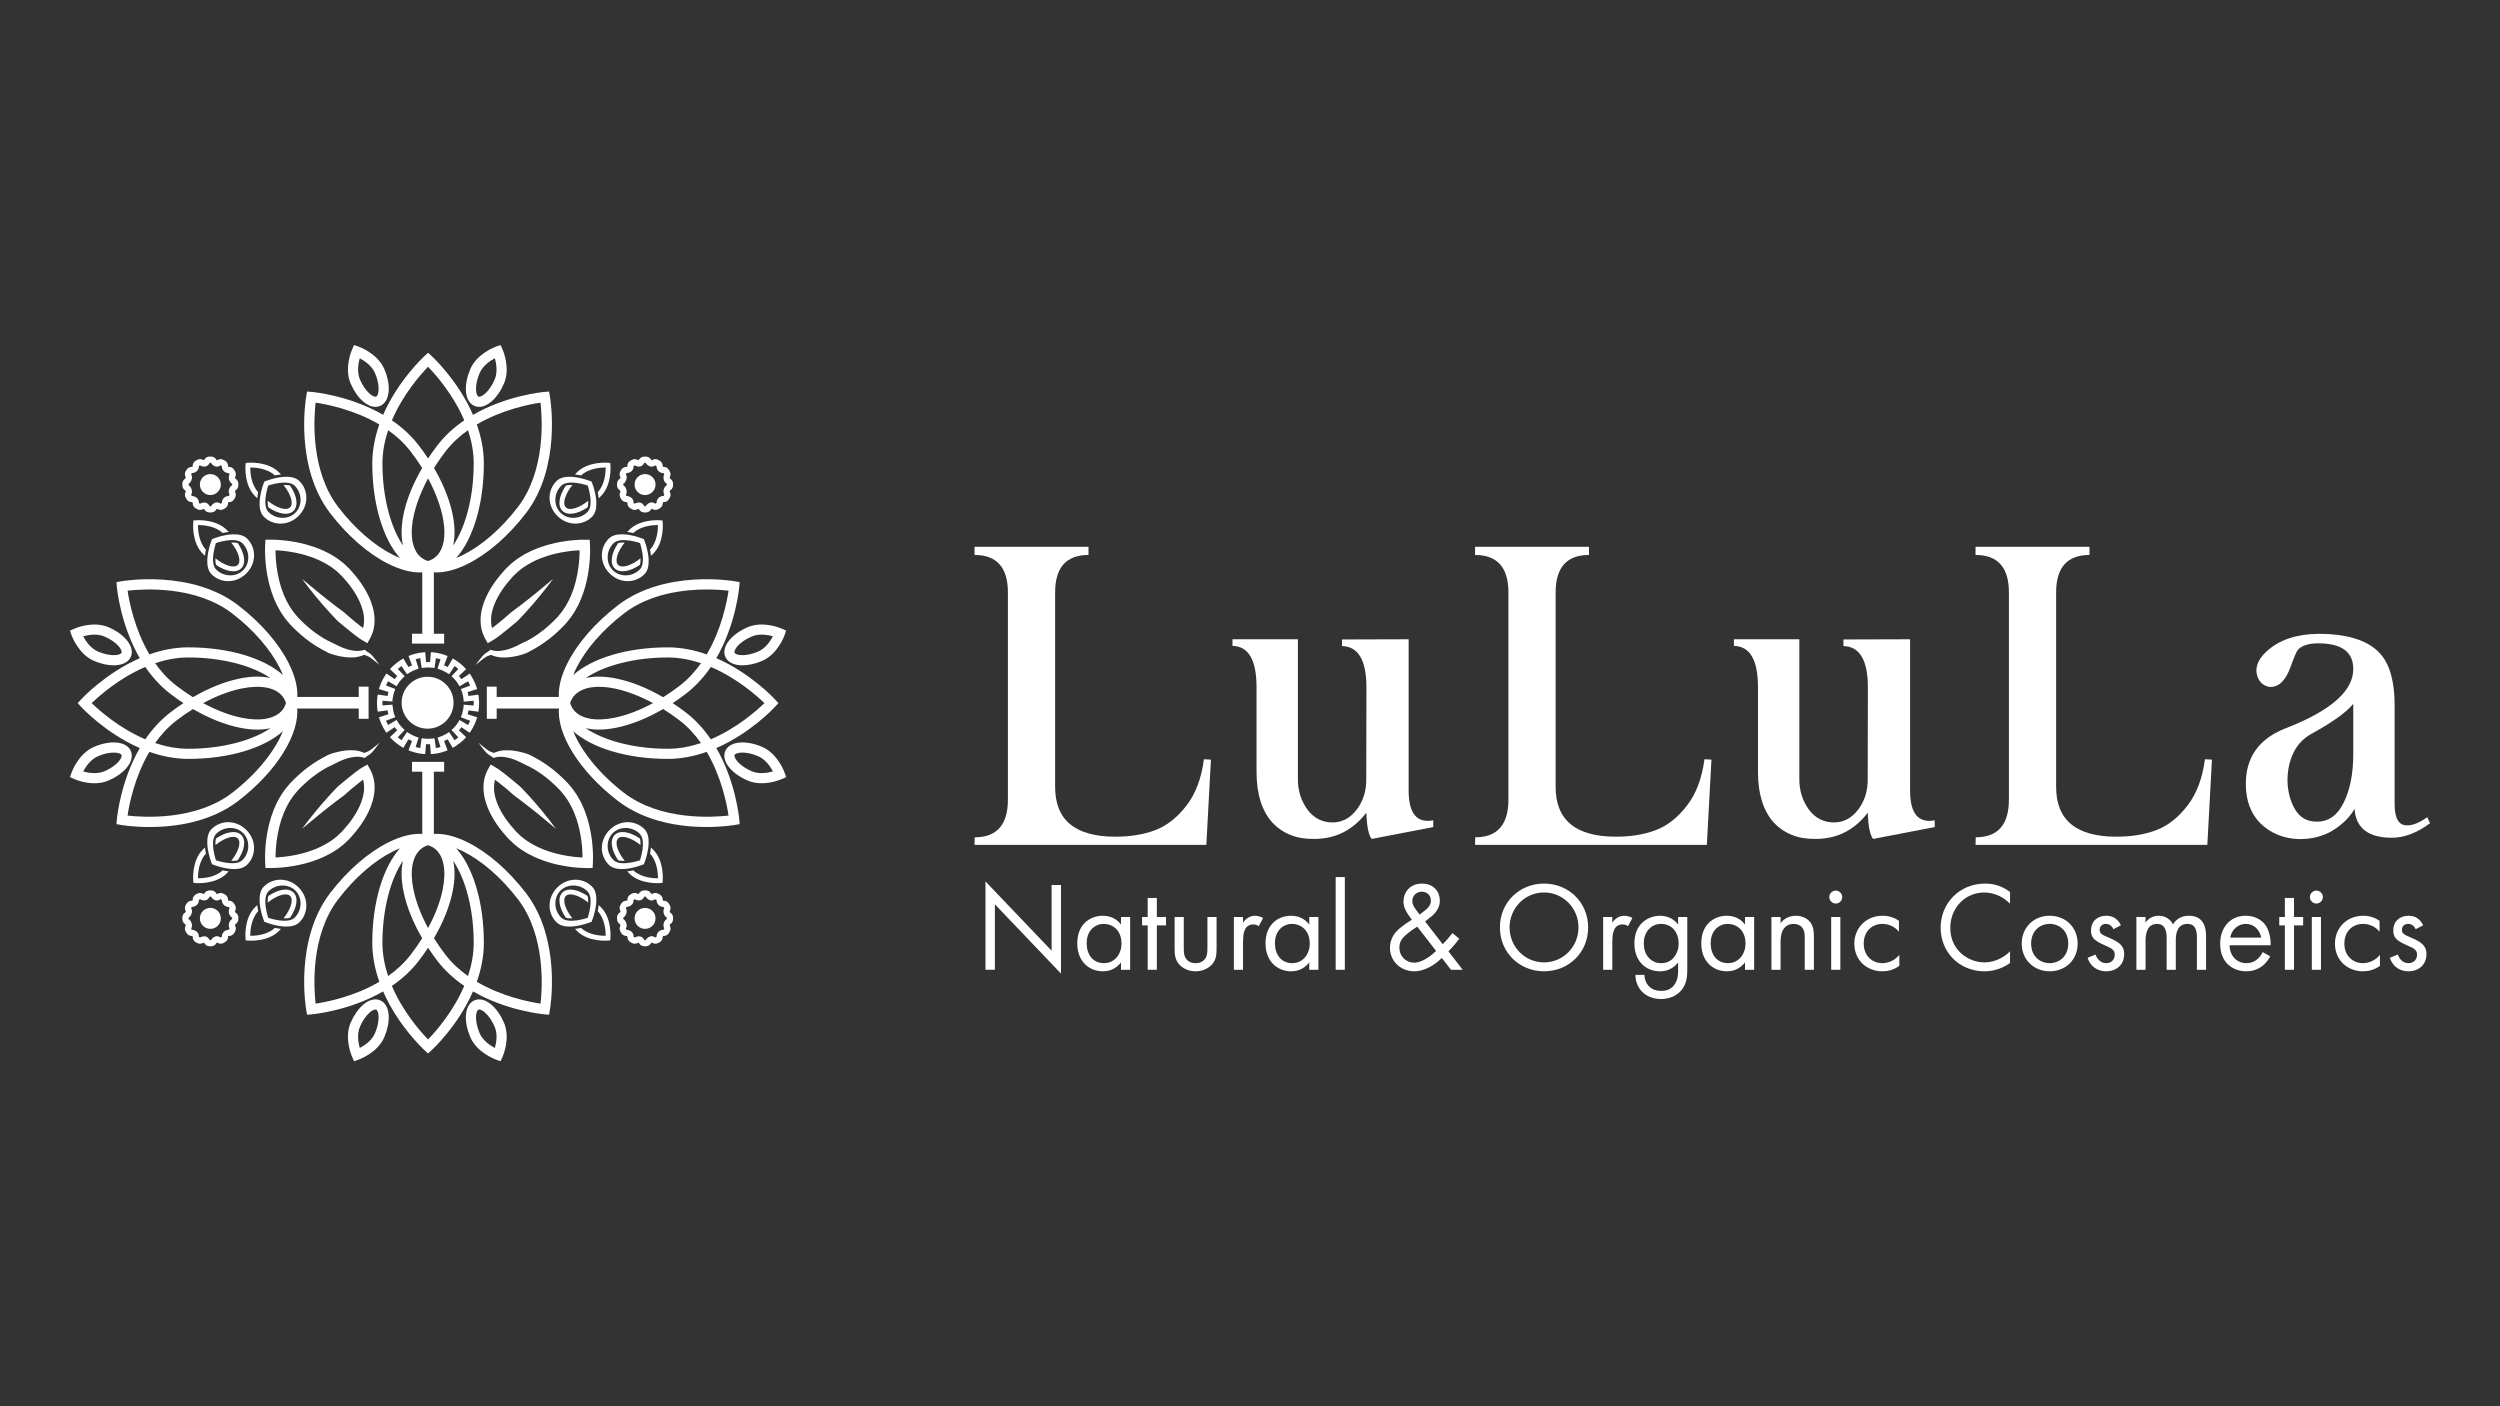 <?xml version="1.0" encoding="UTF-8"?>
<svg id="Layer_1" xmlns="http://www.w3.org/2000/svg" viewBox="0 0 1920 1080">
  <rect x="0" y="0" width="1920" height="1080" fill="#333333" stroke="none"/>
  <defs>
    <style>
      .cls-1 {
        fill: #fff;
      }
    </style>
  </defs>
  <g>
    <path class="cls-1" d="M911.17,618.74c-7.08,9.18-15.06,15.45-23.93,18.8-8.88,3.36-19.07,5.04-30.59,5.04-30.87,0-46.31-12.75-46.31-38.24v-149.33c0-19.2,8.54-28.8,25.63-28.8v-6.29h-87.52v6.29c17.09,0,25.63,9.6,25.63,28.8v159.09c0,19.3-8.5,28.95-25.49,28.95l-.14,5.82h178.02l3.54-65.46-5.38-.31c-1.89,14.58-6.37,26.46-13.45,35.64Z"/>
    <path class="cls-1" d="M1081.84,607.22v-116.26l-51.18.15v5.06c12.5.3,18.76,10.87,18.76,31.71l-.13,70.56c.09,8.93-2.32,16.67-7.23,23.22-5.09,6.65-11.3,9.97-18.62,9.97-7.95,0-14.38-3.27-19.29-9.82-4.91-6.75-7.37-14.54-7.37-23.37v-107.48h-50.24v5.06c12.33.3,18.49,10.87,18.49,31.71v65.8c.09,16.37,4.06,29.03,11.92,37.96,8.22,8.83,19.11,13.1,32.69,12.8,16.25-.1,29.47-6.8,39.66-20.1.45,10.62,1.83,17.32,4.15,20.1l47.29-9.08v-5.21c-12.59,2.38-18.89-5.21-18.89-22.78Z"/>
    <path class="cls-1" d="M1295.56,618.74c-7.08,9.18-15.06,15.45-23.93,18.8-8.88,3.36-19.07,5.04-30.59,5.04-30.87,0-46.31-12.75-46.31-38.24v-149.33c0-19.2,8.54-28.8,25.63-28.8v-6.29h-87.52v6.29c17.09,0,25.63,9.6,25.63,28.8v159.09c0,19.3-8.5,28.95-25.49,28.95l-.14,5.82h178.02l3.54-65.46-5.38-.31c-1.89,14.58-6.37,26.46-13.45,35.64Z"/>
    <path class="cls-1" d="M1466.95,607.22v-116.26l-51.18.15v5.06c12.5.3,18.76,10.87,18.76,31.71l-.13,70.56c.09,8.93-2.32,16.67-7.23,23.22-5.09,6.65-11.3,9.97-18.62,9.97-7.95,0-14.38-3.27-19.29-9.82-4.91-6.75-7.37-14.54-7.37-23.37v-107.48h-50.24v5.06c12.33.3,18.49,10.87,18.49,31.71v65.8c.09,16.37,4.06,29.03,11.92,37.96,8.22,8.83,19.11,13.1,32.69,12.8,16.26-.1,29.47-6.8,39.66-20.1.45,10.62,1.83,17.32,4.15,20.1l47.29-9.08v-5.21c-12.59,2.38-18.89-5.21-18.89-22.78Z"/>
    <path class="cls-1" d="M1679.94,618.74c-7.08,9.18-15.06,15.45-23.93,18.8-8.88,3.36-19.07,5.04-30.59,5.04-30.88,0-46.31-12.75-46.31-38.24v-149.33c0-19.2,8.54-28.8,25.63-28.8v-6.29h-87.52v6.29c17.09,0,25.63,9.6,25.63,28.8v159.09c0,19.3-8.5,28.95-25.49,28.95l-.14,5.82h178.02l3.54-65.46-5.38-.31c-1.89,14.58-6.37,26.46-13.45,35.64Z"/>
    <path class="cls-1" d="M1864.12,627.61c-7.15,5.16-13.26,7.15-18.35,5.95-4.47-1.49-6.7-6.85-6.7-16.08v-74.73c.09-13.3-1.74-24.02-5.49-32.15-7.15-15.88-24.87-23.82-53.19-23.82-16.7.2-29.83,4.61-39.39,13.25-5.81,5.26-8.49,10.67-8.04,16.23.54,3.87,2.05,6.85,4.56,8.93,2.95,2.18,5.9,2.88,8.84,2.08,2.77-.6,5.14-2.13,7.1-4.61,2.14-2.48,3.97-5.81,5.49-9.97,2.95-8.14,4.91-12.7,5.9-13.7,3.13-3.28,8.31-4.91,15.54-4.91,17.77,0,26.75,6.45,26.93,19.35.27,16.97-16.88,32.21-51.45,45.7-20.72,7.94-31.08,22.23-31.08,42.87,0,12.8,3.8,22.98,11.39,30.52,7.77,7.44,17.42,11.41,28.94,11.91,10.36.1,19.2-2.14,26.53-6.7,7.59-4.76,13.13-10.27,16.61-16.52,1.07,14.79,10.63,22.18,28.67,22.18,9.56,0,19.34-3.72,29.34-11.16l-2.14-4.61ZM1807.31,579.08c0,15.09-2.46,27.54-7.37,37.36-4.74,9.73-11.57,14.59-20.5,14.59-7.32.1-12.91-2.98-16.75-9.23-3.66-6.25-5.63-13.45-5.89-21.58-.09-8.24,1.43-15.58,4.56-22.03,3.13-6.55,7.99-11.56,14.6-15.04,15.9-8.83,26.35-16.37,31.35-22.63v38.56Z"/>
  </g>
  <g>
    <g>
      <path class="cls-1" d="M550.15,574.51c26.24-11.43,44.22-30.73,45.27-31.88l2.41-2.63-2.41-2.63c-1.06-1.15-19.03-20.45-45.27-31.88,14.85-25.63,17.47-53.26,17.6-54.86l.31-3.55-3.51-.62c-2.19-.38-54.14-9.12-90.02,18.43-17.36,13.33-31.17,29.22-38.9,44.75-5.09,10.22-7.19,19.62-6.29,27.54-.11.93-.19,1.87-.19,2.82s.08,1.93.2,2.88c-2.25,20.26,15.07,49.1,45.18,72.22,21.68,16.64,49.21,20.05,68.1,20.05,12.38,0,21.05-1.46,21.92-1.61l3.51-.62-.31-3.55c-.14-1.6-2.76-29.22-17.6-54.86ZM587.08,540c-5.88,5.69-21.21,19.29-41.16,27.78-5.13-7.53-11.45-14.66-19.21-20.62-3.31-2.54-6.67-4.93-10.07-7.16,3.4-2.23,6.76-4.62,10.07-7.16,7.76-5.96,14.08-13.09,19.21-20.62,19.95,8.49,35.28,22.09,41.16,27.78ZM440.45,545.07c-1.15-1.5-1.99-3.23-2.57-5.14.58-1.83,1.43-3.51,2.57-5,3.77-4.9,10.64-7.46,19.56-7.46,3.64,0,7.62.43,11.88,1.29,9.42,1.91,19.51,5.78,29.6,11.24-10.09,5.46-20.19,9.33-29.6,11.24-14.68,2.98-26.14.74-31.44-6.17ZM473.44,521.13c-8.98-1.83-16.95-1.93-23.59-.4,13.76-9.44,37.09-15.79,62.95-15.79,8.94,0,17.55,1.71,25.57,4.4-4.5,6.36-9.9,12.33-16.4,17.32-4.15,3.19-8.39,6.13-12.67,8.8-12.12-7.05-24.42-12.01-35.86-14.33ZM459.87,560.33c4.19,0,8.73-.49,13.57-1.47,11.44-2.33,23.75-7.28,35.86-14.33,4.27,2.67,8.51,5.61,12.67,8.8,6.5,4.99,11.9,10.96,16.4,17.33-8.02,2.69-16.63,4.4-25.56,4.4-25.92,0-49.3-6.38-63.05-15.86,3.1.73,6.46,1.14,10.12,1.14ZM479.27,471.06c19.88-15.27,45.94-18.34,63.72-18.34,7.19,0,13.03.5,16.55.91-1.23,8.35-5.3,29.54-16.77,48.95-9.26-3.27-19.35-5.41-29.97-5.41-31.41,0-58.24,8.44-72.56,21.23.68-1.73,1.46-3.49,2.36-5.29,7.21-14.49,20.23-29.42,36.67-42.04ZM479.27,608.93c-19.01-14.6-32.97-32.2-39.02-47.33,14.32,12.78,41.14,21.23,72.55,21.23,10.61,0,20.7-2.14,29.95-5.41,11.46,19.4,15.54,40.58,16.78,48.94-12.23,1.4-52.34,4-80.26-17.44Z"/>
      <path class="cls-1" d="M585.3,573.6c-12.96-5.56-25.12-4.19-28.28,3.18-3.16,7.37,4.23,17.13,17.2,22.68,3.56,1.53,7.27,2.07,10.74,2.07,8.25,0,15.16-3.06,15.56-3.24l3.25-1.47-1.18-3.37c-.21-.6-5.27-14.71-17.29-19.86ZM577.28,592.31c-9.67-4.15-13.98-10.43-13.11-12.46.45-1.04,2.64-1.87,5.97-1.87s7.38.75,12.1,2.77c5.68,2.44,9.42,8.01,11.38,11.71-4.05,1.13-10.69,2.27-16.33-.15Z"/>
      <path class="cls-1" d="M557.02,504.38c1.86,4.33,6.82,6.59,13.23,6.59,4.5,0,9.71-1.11,15.06-3.41,12.02-5.15,17.08-19.27,17.29-19.86l1.18-3.37-3.25-1.47c-.58-.26-14.29-6.32-26.31-1.17-12.96,5.56-20.36,15.31-17.2,22.68ZM577.28,488.84c2.48-1.06,5.13-1.45,7.68-1.45,3.29,0,6.38.64,8.65,1.28-1.97,3.71-5.72,9.31-11.37,11.73-9.67,4.14-17.19,2.94-18.07.9-.87-2.04,3.44-8.32,13.11-12.47Z"/>
    </g>
    <g>
      <path class="cls-1" d="M100.49,576.78c-3.16-7.37-15.32-8.74-28.28-3.18-12.02,5.15-17.08,19.27-17.29,19.86l-1.18,3.37,3.25,1.47c.41.18,7.31,3.24,15.56,3.24,3.47,0,7.18-.54,10.74-2.07,12.96-5.56,20.36-15.31,17.2-22.68ZM80.23,592.31c-5.68,2.44-12.3,1.3-16.33.17,1.97-3.71,5.72-9.31,11.37-11.73,9.67-4.15,17.19-2.94,18.07-.9.87,2.04-3.44,8.32-13.11,12.47Z"/>
      <path class="cls-1" d="M72.21,507.56c5.35,2.29,10.56,3.41,15.06,3.41,6.41,0,11.37-2.26,13.23-6.59,3.16-7.37-4.23-17.13-17.2-22.68-12.02-5.15-25.73.91-26.31,1.17l-3.25,1.47,1.18,3.37c.21.6,5.27,14.71,17.29,19.86ZM80.23,488.84c9.67,4.15,13.98,10.43,13.11,12.46-.87,2.04-8.39,3.25-18.07-.9-5.69-2.44-9.43-8.02-11.38-11.72,4.03-1.14,10.65-2.28,16.34.16Z"/>
      <path class="cls-1" d="M228.36,540c0-.95-.08-1.89-.19-2.82.9-7.92-1.2-17.32-6.29-27.54-7.73-15.53-21.54-31.42-38.9-44.75-35.88-27.55-87.83-18.82-90.02-18.43l-3.51.62.31,3.55c.14,1.6,2.76,29.22,17.6,54.86-26.24,11.43-44.22,30.73-45.27,31.88l-2.41,2.63,2.41,2.63c1.06,1.15,19.03,20.45,45.27,31.88-14.85,25.63-17.47,53.26-17.6,54.86l-.31,3.55,3.51.62c.87.15,9.53,1.61,21.92,1.61,18.89,0,46.43-3.4,68.1-20.05,30.12-23.12,47.43-51.97,45.18-72.22.12-.95.2-1.91.2-2.88ZM185.62,528.76c14.67-2.99,26.14-.74,31.44,6.17,1.14,1.49,1.99,3.17,2.57,5-.58,1.91-1.42,3.64-2.57,5.14-5.3,6.91-16.77,9.16-31.44,6.17-9.42-1.92-19.51-5.78-29.6-11.24,10.09-5.46,20.19-9.33,29.6-11.24ZM148.21,535.46c-4.27-2.67-8.51-5.61-12.67-8.8-6.5-4.99-11.9-10.96-16.4-17.33,8.02-2.69,16.63-4.4,25.56-4.4,25.86,0,49.18,6.35,62.94,15.78-6.63-1.53-14.6-1.42-23.58.4-11.44,2.33-23.75,7.28-35.86,14.33ZM184.07,558.87c4.83.98,9.37,1.47,13.57,1.47,3.66,0,7.02-.41,10.12-1.14-13.75,9.47-37.12,15.86-63.05,15.86-8.94,0-17.55-1.71-25.57-4.4,4.5-6.36,9.9-12.33,16.4-17.32,4.15-3.19,8.39-6.13,12.67-8.8,12.12,7.05,24.43,12.01,35.86,14.33ZM97.98,453.63c12.23-1.4,52.34-4,80.26,17.44,16.44,12.62,29.46,27.55,36.67,42.04.9,1.8,1.68,3.56,2.36,5.29-14.31-12.79-41.15-21.23-72.56-21.23-10.61,0-20.7,2.14-29.95,5.41-11.46-19.4-15.54-40.58-16.78-48.94ZM70.43,540c5.88-5.69,21.21-19.29,41.16-27.78,5.13,7.53,11.45,14.66,19.21,20.62,3.31,2.54,6.67,4.93,10.07,7.16-3.4,2.23-6.76,4.62-10.07,7.16-7.76,5.96-14.08,13.09-19.21,20.62-19.95-8.49-35.28-22.09-41.16-27.78ZM178.24,608.93c-27.92,21.44-68.04,18.84-80.27,17.44,1.23-8.35,5.3-29.54,16.77-48.95,9.26,3.27,19.35,5.41,29.97,5.41,31.41,0,58.23-8.44,72.55-21.23-6.06,15.13-20.01,32.73-39.02,47.33Z"/>
    </g>
    <g>
      <path class="cls-1" d="M291.98,768.26c-3.94-1.69-8.59-.48-13.1,3.4-3.76,3.24-7.16,8.14-9.59,13.79-5.15,12.02.91,25.73,1.17,26.31l1.47,3.25,3.37-1.18c.6-.21,14.71-5.27,19.86-17.29,2.42-5.65,3.62-11.49,3.38-16.45-.29-5.94-2.63-10.14-6.56-11.83ZM288.01,793.48c-2.44,5.69-8.02,9.43-11.72,11.38-1.14-4.03-2.28-10.65.16-16.34,1.94-4.52,4.68-8.51,7.51-10.96,1.85-1.6,3.42-2.25,4.38-2.25.22,0,.41.03.57.1.82.35,1.71,2.05,1.86,5.06.18,3.74-.82,8.48-2.76,13Z"/>
      <path class="cls-1" d="M377.48,771.67c-4.51-3.88-9.15-5.09-13.1-3.4-3.94,1.69-6.27,5.89-6.56,11.83-.25,4.96.96,10.8,3.38,16.45,5.15,12.02,19.27,17.08,19.86,17.29l3.37,1.18,1.47-3.25c.26-.58,6.32-14.29,1.17-26.31-2.42-5.65-5.83-10.55-9.58-13.79ZM380.07,804.85c-3.71-1.97-9.31-5.72-11.73-11.37-1.94-4.52-2.94-9.26-2.76-13,.15-3.01,1.04-4.71,1.86-5.07.15-.07.35-.1.57-.1.96,0,2.53.65,4.38,2.25,2.84,2.45,5.58,6.44,7.51,10.96,2.44,5.68,1.3,12.3.17,16.33Z"/>
      <path class="cls-1" d="M403.86,685.78c-13.33-17.36-29.22-31.17-44.75-38.9-10.22-5.09-19.62-7.19-27.54-6.29-.93-.11-1.87-.19-2.82-.19s-1.89.08-2.82.19c-7.92-.9-17.32,1.2-27.54,6.29-15.53,7.73-31.42,21.54-44.75,38.9-27.55,35.88-18.82,87.83-18.43,90.02l.62,3.51,3.55-.31c1.6-.14,29.23-2.76,54.86-17.6,11.43,26.24,30.73,44.22,31.89,45.27l2.63,2.41,2.63-2.41c1.15-1.06,20.45-19.03,31.88-45.27,25.63,14.84,53.26,17.46,54.85,17.6l3.55.31.62-3.51c.38-2.19,9.12-54.14-18.43-90.02ZM359.41,749.61c-6.37-4.5-12.34-9.9-17.33-16.4-3.19-4.15-6.13-8.4-8.79-12.67,7.05-12.12,12.01-24.43,14.33-35.86,1.83-8.98,1.94-16.95.4-23.59,9.44,13.76,15.79,37.09,15.79,62.95,0,8.93-1.71,17.54-4.4,25.57ZM293.7,724.04c0-25.86,6.35-49.18,15.79-62.95-1.53,6.63-1.42,14.6.4,23.58,2.33,11.44,7.28,23.75,14.33,35.86-2.67,4.27-5.61,8.52-8.79,12.67-4.99,6.5-10.96,11.9-17.34,16.4-2.68-8.02-4.39-16.63-4.39-25.57ZM317.51,683.13c-2.98-14.68-.73-26.13,6.17-31.44,1.48-1.14,3.18-1.98,5.07-2.56,1.89.58,3.59,1.43,5.07,2.56,6.9,5.3,9.15,16.76,6.17,31.44-1.91,9.42-5.78,19.51-11.24,29.61-5.46-10.09-9.33-20.19-11.24-29.61ZM242.38,770.78c-1.4-12.23-4-52.34,17.44-80.26,12.62-16.44,27.55-29.46,42.04-36.67,1.8-.9,3.56-1.68,5.29-2.36-12.79,14.31-21.23,41.15-21.23,72.56,0,10.61,2.14,20.7,5.41,29.95-19.4,11.46-40.58,15.54-48.94,16.78ZM328.75,798.33c-5.69-5.87-19.3-21.19-27.79-41.16,7.54-5.14,14.67-11.45,20.63-19.22,2.54-3.31,4.93-6.67,7.16-10.07,2.23,3.4,4.62,6.76,7.16,10.07,5.96,7.76,13.09,14.08,20.62,19.21-8.49,19.95-22.1,35.29-27.78,41.16ZM415.13,770.78c-8.36-1.24-29.54-5.32-48.94-16.78,3.27-9.26,5.41-19.34,5.41-29.95,0-31.41-8.44-58.24-21.23-72.56,1.73.68,3.49,1.46,5.29,2.36,14.49,7.21,29.42,20.23,42.04,36.67,21.44,27.92,18.84,68.03,17.44,80.26Z"/>
    </g>
    <path class="cls-1" d="M291.5,570.43c-1.52,2.11-3.08,4.18-4.77,6.2-.86,1-1.72,2.02-2.97,2.91-.65.45-1.27.75-1.73,1.05-.47.3-.92.67-1.37,1.04l-.58.47-1.12-.34c-2.18-.66-4.53-.67-6.85-.47-2.35.34-4.68.81-6.97,1.66-1.15.36-2.27.82-3.39,1.32-1.12.44-2.21,1.01-3.3,1.57-1.09.53-2.15,1.15-3.27,1.63-1.12.49-2.24.98-3.32,1.57-1.1.54-2.17,1.15-3.22,1.81-1.05.64-2.13,1.25-3.14,1.97-2.08,1.35-4.06,2.84-6.04,4.35-1.91,1.59-3.86,3.14-5.65,4.87-.92.84-1.84,1.68-2.69,2.59l-2.47,2.53c-1.6,1.98-3.52,4.01-4.63,5.91-.63.99-1.34,1.85-1.91,2.94l-1.77,3.19c-.6,1.06-1.03,2.21-1.56,3.31-.52,1.11-1.02,2.22-1.41,3.39-.41,1.16-.88,2.3-1.26,3.47l-1.06,3.55c-.62,2.4-1.25,4.8-1.67,7.25-.49,2.44-.82,4.91-1.12,7.39-.27,2.48-.47,4.97-.56,7.46-.11,2.46-.1,5.06.02,7.33l-3.92-3.74c2.15.02,4.6-.09,6.92-.28,2.35-.18,4.7-.44,7.03-.81,2.34-.32,4.65-.79,6.95-1.27l3.43-.82,3.38-.97c2.25-.64,4.43-1.48,6.6-2.31,2.13-.92,4.28-1.8,6.29-2.93,2.09-.99,3.97-2.3,5.91-3.51.97-.61,1.81-1.37,2.73-2.05.88-.71,1.84-1.34,2.61-2.17l2.44-2.35.55-.53.61-.69,1.22-1.37c1.71-1.86,3.01-3.6,4.46-5.43l2.04-2.84c.66-.96,1.25-1.95,1.88-2.92,1.19-1.97,2.31-3.98,3.23-6.05.96-2.06,1.73-4.17,2.34-6.3.34-1.06.49-2.14.76-3.21.14-1.07.34-2.14.39-3.21.16-2.14.01-4.23-.34-6.26-.44-2-1.11-3.91-2.07-5.66l5.41,1.56c-.79.45-1.94,1.23-2.97,1.99-1.05.75-2.12,1.57-3.17,2.38-2.11,1.64-4.2,3.34-6.27,5.07-1.04.85-2.07,1.74-3.07,2.64-1.01.9-1.97,1.86-3.05,2.68l-6.54,4.89c-8.66,6.63-17.15,13.56-25.56,20.69,3.3-4.4,6.63-8.83,10.17-13.06,3.49-4.28,7.12-8.46,10.86-12.56,1.87-2.05,3.74-4.1,5.67-6.09.98-.98,2.06-1.85,3.15-2.72l3.19-2.67c2.13-1.78,4.29-3.54,6.5-5.25,1.11-.86,2.22-1.71,3.39-2.55,1.19-.85,2.29-1.65,3.87-2.55l3.45-1.97,1.96,3.52c1.42,2.55,2.38,5.3,2.97,8.09.51,2.8.68,5.62.48,8.38-.08,1.38-.31,2.73-.5,4.08-.31,1.31-.52,2.67-.93,3.95-.74,2.58-1.66,5.09-2.77,7.47-1.08,2.41-2.35,4.69-3.69,6.91-.7,1.09-1.37,2.2-2.1,3.26l-2.25,3.13c-1.58,2.01-3.26,4.19-4.87,5.93l-1.22,1.37-.61.69c-.34.37-.5.5-.76.76l-2.86,2.75c-.92.96-2.01,1.7-3.03,2.53-1.05.78-2.04,1.66-3.15,2.36-2.21,1.39-4.37,2.88-6.71,4-2.27,1.27-4.66,2.26-7.03,3.27-2.4.92-4.81,1.84-7.27,2.54l-3.69,1.06-3.72.89c-2.49.53-4.99,1.03-7.51,1.38-2.51.4-5.04.67-7.58.87-2.57.21-5.01.34-7.77.31l-3.72-.04-.2-3.7c-.15-2.9-.15-5.5-.03-8.22.1-2.69.31-5.38.61-8.05.32-2.67.68-5.34,1.21-7.99.45-2.66,1.14-5.29,1.82-7.91l1.17-3.9c.42-1.29.93-2.56,1.39-3.85.44-1.29.99-2.54,1.57-3.79.59-1.24,1.08-2.52,1.76-3.72,1.32-2.41,2.61-4.83,4.34-7.19,1.61-2.54,3.3-4.27,4.96-6.32l.16-.19.22-.25.09-.09.35-.36.71-.72,1.42-1.45c.93-.98,1.92-1.89,2.92-2.8,1.95-1.87,4.05-3.57,6.14-5.29,2.15-1.64,4.31-3.27,6.59-4.75,1.11-.78,2.29-1.46,3.45-2.17,1.15-.73,2.35-1.38,3.55-2.02,2.37-1.34,4.8-2.67,7.49-3.39,1.33-.4,2.64-.8,4.01-1.07,1.35-.32,2.7-.61,4.1-.78,2.74-.47,5.6-.55,8.42-.42,2.85.3,5.73.94,8.33,2.38l-1.69.14c.63-.33,1.27-.66,1.96-.92.7-.27,1.29-.42,1.76-.62.98-.43,2.03-1.16,3.05-1.92,2.04-1.54,4.02-3.23,6.02-4.88Z"/>
    <path class="cls-1" d="M367.48,570.43c2,1.65,3.98,3.35,6.02,4.88,1.01.76,2.07,1.49,3.05,1.92.47.2,1.06.35,1.76.62.69.26,1.33.59,1.96.92l-1.69-.14c2.61-1.43,5.48-2.07,8.33-2.38,2.82-.13,5.68-.06,8.42.42,1.4.18,2.75.46,4.1.78,1.37.28,2.69.68,4.01,1.07,2.69.72,5.12,2.04,7.49,3.39,1.2.65,2.4,1.29,3.55,2.02,1.16.71,2.34,1.38,3.45,2.17,2.28,1.48,4.44,3.1,6.59,4.75,2.08,1.72,4.19,3.42,6.14,5.29.99.91,1.99,1.82,2.92,2.8l1.42,1.45.71.72.35.36.09.09.22.25.16.19c1.66,2.05,3.35,3.79,4.96,6.32,1.73,2.36,3.02,4.78,4.34,7.19.68,1.2,1.17,2.48,1.76,3.72.58,1.24,1.13,2.5,1.57,3.79.46,1.28.97,2.55,1.39,3.85l1.17,3.9c.68,2.62,1.37,5.25,1.82,7.91.53,2.65.89,5.32,1.21,7.99.29,2.68.51,5.36.61,8.05.11,2.72.12,5.32-.03,8.22l-.2,3.7-3.72.04c-2.75.03-5.2-.1-7.77-.31-2.54-.2-5.06-.47-7.58-.87-2.52-.35-5.02-.85-7.51-1.38l-3.72-.89-3.69-1.06c-2.46-.7-4.87-1.63-7.27-2.54-2.37-1.02-4.76-2-7.03-3.27-2.34-1.12-4.51-2.61-6.71-4-1.1-.7-2.1-1.58-3.15-2.36-1.03-.82-2.11-1.56-3.03-2.53l-2.86-2.75c-.26-.26-.42-.39-.76-.76l-.61-.69-1.22-1.37c-1.61-1.74-3.29-3.92-4.87-5.93l-2.25-3.13c-.73-1.06-1.4-2.18-2.1-3.26-1.34-2.22-2.61-4.5-3.69-6.91-1.11-2.38-2.03-4.89-2.77-7.47-.4-1.28-.62-2.63-.93-3.95-.19-1.35-.42-2.7-.5-4.08-.2-2.76-.03-5.58.48-8.38.59-2.79,1.56-5.54,2.97-8.09l1.96-3.52,3.45,1.97c1.59.9,2.69,1.7,3.87,2.55,1.17.84,2.28,1.69,3.39,2.55,2.22,1.72,4.37,3.47,6.5,5.25l3.19,2.67c1.08.87,2.17,1.73,3.15,2.72,1.94,1.99,3.81,4.04,5.67,6.09,3.74,4.09,7.37,8.27,10.86,12.56,3.54,4.23,6.87,8.66,10.17,13.06-8.41-7.13-16.9-14.06-25.56-20.69l-6.54-4.89c-1.08-.82-2.04-1.77-3.05-2.68-1.01-.9-2.03-1.79-3.07-2.64-2.07-1.73-4.16-3.43-6.27-5.07-1.05-.81-2.12-1.63-3.17-2.38-1.03-.75-2.17-1.53-2.97-1.99l5.41-1.56c-.96,1.75-1.63,3.66-2.07,5.66-.35,2.03-.5,4.12-.34,6.26.05,1.06.25,2.14.39,3.21.26,1.07.42,2.15.76,3.21.61,2.13,1.38,4.24,2.34,6.3.92,2.07,2.04,4.08,3.23,6.05.63.97,1.22,1.96,1.88,2.92l2.04,2.84c1.45,1.83,2.75,3.57,4.46,5.43l1.22,1.37.61.69.55.53,2.44,2.35c.77.83,1.73,1.46,2.61,2.17.91.68,1.75,1.44,2.73,2.05,1.94,1.21,3.82,2.52,5.91,3.51,2,1.13,4.16,2.01,6.29,2.93,2.17.82,4.35,1.67,6.6,2.31l3.38.97,3.43.82c2.3.48,4.61.95,6.95,1.27,2.33.37,4.68.62,7.03.81,2.31.19,4.77.31,6.92.28l-3.92,3.74c.12-2.28.13-4.87.02-7.33-.09-2.49-.29-4.98-.56-7.46-.29-2.48-.62-4.95-1.12-7.39-.42-2.46-1.05-4.86-1.67-7.25l-1.06-3.55c-.38-1.17-.84-2.31-1.26-3.47-.39-1.17-.89-2.29-1.41-3.39-.53-1.1-.96-2.26-1.56-3.31l-1.77-3.19c-.57-1.09-1.29-1.95-1.91-2.94-1.11-1.89-3.03-3.93-4.63-5.91l-2.47-2.53c-.85-.91-1.77-1.75-2.69-2.59-1.79-1.73-3.74-3.28-5.65-4.87-1.98-1.51-3.96-3-6.04-4.35-1.01-.72-2.09-1.33-3.14-1.97-1.05-.66-2.12-1.27-3.22-1.81-1.08-.59-2.21-1.08-3.32-1.57-1.12-.48-2.18-1.1-3.27-1.63-1.09-.56-2.18-1.13-3.3-1.57-1.11-.5-2.24-.96-3.39-1.32-2.28-.85-4.61-1.32-6.97-1.66-2.32-.2-4.67-.19-6.85.47l-1.12.34-.58-.47c-.45-.37-.9-.74-1.37-1.04-.45-.31-1.08-.6-1.73-1.05-1.25-.89-2.11-1.91-2.97-2.91-1.69-2.02-3.25-4.09-4.77-6.2Z"/>
    <path class="cls-1" d="M291.5,510.7c-2-1.65-3.98-3.35-6.02-4.88-1.01-.76-2.07-1.49-3.05-1.92-.47-.2-1.06-.35-1.76-.62-.69-.26-1.33-.59-1.96-.92l1.69.14c-2.61,1.43-5.48,2.07-8.33,2.38-2.82.13-5.68.06-8.42-.42-1.4-.18-2.75-.46-4.1-.78-1.37-.28-2.69-.68-4.01-1.07-2.69-.72-5.12-2.04-7.49-3.39-1.2-.65-2.4-1.29-3.55-2.02-1.16-.71-2.34-1.38-3.45-2.17-2.28-1.48-4.44-3.1-6.59-4.75-2.08-1.72-4.19-3.42-6.14-5.29-.99-.91-1.99-1.82-2.92-2.8l-1.42-1.45-.71-.72-.35-.36-.09-.09-.22-.25-.16-.19c-1.66-2.05-3.35-3.79-4.96-6.32-1.73-2.36-3.02-4.78-4.34-7.19-.68-1.2-1.17-2.48-1.76-3.72-.58-1.24-1.13-2.5-1.57-3.79-.46-1.28-.97-2.55-1.39-3.85l-1.17-3.9c-.68-2.62-1.37-5.25-1.82-7.91-.53-2.65-.89-5.32-1.21-7.99-.29-2.68-.51-5.36-.61-8.05-.11-2.72-.12-5.32.03-8.22l.2-3.7,3.72-.04c2.75-.03,5.2.1,7.77.31,2.54.2,5.06.47,7.58.87,2.52.35,5.02.85,7.51,1.38l3.72.89,3.69,1.06c2.46.7,4.87,1.63,7.27,2.54,2.37,1.02,4.76,2,7.03,3.27,2.34,1.12,4.51,2.61,6.71,4,1.1.7,2.1,1.58,3.15,2.36,1.03.82,2.11,1.56,3.03,2.53l2.86,2.75c.26.26.42.39.76.76l.61.69,1.22,1.37c1.61,1.74,3.29,3.92,4.87,5.93l2.25,3.13c.73,1.06,1.4,2.18,2.1,3.26,1.34,2.22,2.61,4.5,3.69,6.91,1.11,2.38,2.03,4.89,2.77,7.47.4,1.28.62,2.63.93,3.95.19,1.35.42,2.7.5,4.08.2,2.76.03,5.58-.48,8.38-.59,2.79-1.56,5.54-2.97,8.09l-1.96,3.52-3.45-1.97c-1.59-.9-2.69-1.7-3.87-2.55-1.17-.84-2.28-1.69-3.39-2.55-2.22-1.72-4.37-3.47-6.5-5.25l-3.19-2.67c-1.08-.87-2.17-1.73-3.15-2.72-1.94-1.99-3.81-4.04-5.67-6.09-3.74-4.09-7.37-8.27-10.86-12.56-3.54-4.23-6.87-8.66-10.17-13.06,8.41,7.13,16.9,14.06,25.56,20.69l6.54,4.89c1.08.82,2.04,1.77,3.05,2.68,1.01.9,2.03,1.79,3.07,2.64,2.07,1.73,4.16,3.43,6.27,5.07,1.05.81,2.12,1.63,3.17,2.38,1.03.75,2.17,1.53,2.97,1.99l-5.41,1.56c.96-1.75,1.63-3.66,2.07-5.66.35-2.03.5-4.12.34-6.26-.05-1.06-.25-2.14-.39-3.21-.26-1.07-.42-2.15-.76-3.21-.61-2.13-1.38-4.24-2.34-6.29-.92-2.07-2.04-4.08-3.23-6.05-.63-.97-1.22-1.96-1.88-2.92l-2.04-2.84c-1.45-1.83-2.75-3.57-4.46-5.43l-1.22-1.37-.61-.69-.55-.53-2.44-2.35c-.77-.83-1.73-1.46-2.61-2.17-.91-.68-1.75-1.44-2.73-2.05-1.94-1.21-3.82-2.52-5.91-3.51-2-1.13-4.16-2.01-6.29-2.93-2.17-.82-4.35-1.67-6.6-2.31l-3.38-.97-3.43-.82c-2.3-.48-4.61-.95-6.95-1.27-2.33-.37-4.68-.62-7.03-.81-2.31-.19-4.77-.31-6.92-.28l3.92-3.74c-.12,2.28-.13,4.87-.02,7.33.09,2.49.29,4.98.56,7.46.29,2.48.62,4.95,1.12,7.39.42,2.46,1.05,4.86,1.67,7.25l1.06,3.55c.38,1.17.84,2.31,1.26,3.47.39,1.17.89,2.29,1.41,3.39.53,1.1.96,2.26,1.56,3.31l1.77,3.19c.57,1.09,1.29,1.95,1.91,2.94,1.11,1.89,3.03,3.93,4.63,5.91l2.47,2.53c.85.91,1.77,1.75,2.69,2.59,1.8,1.73,3.74,3.28,5.65,4.87,1.98,1.51,3.96,3,6.04,4.35,1.01.72,2.09,1.33,3.14,1.97,1.05.66,2.12,1.27,3.22,1.81,1.08.59,2.21,1.08,3.32,1.57,1.12.48,2.18,1.1,3.27,1.63,1.09.56,2.18,1.13,3.3,1.57,1.11.5,2.24.96,3.39,1.32,2.28.85,4.61,1.32,6.97,1.66,2.32.2,4.67.19,6.85-.47l1.12-.34.58.47c.45.37.9.74,1.37,1.04.45.31,1.08.6,1.73,1.05,1.25.89,2.11,1.91,2.97,2.91,1.69,2.02,3.25,4.09,4.77,6.2Z"/>
    <path class="cls-1" d="M365.26,510.7c1.52-2.11,3.08-4.18,4.77-6.2.86-1,1.72-2.02,2.97-2.91.65-.45,1.27-.75,1.73-1.05.47-.3.92-.67,1.37-1.04l.58-.47,1.12.34c2.18.66,4.53.67,6.85.47,2.35-.34,4.68-.81,6.97-1.66,1.15-.36,2.27-.82,3.39-1.32,1.12-.44,2.21-1.01,3.3-1.57,1.09-.53,2.15-1.15,3.27-1.63,1.12-.49,2.24-.98,3.32-1.57,1.1-.54,2.17-1.15,3.22-1.81,1.05-.64,2.13-1.25,3.14-1.97,2.08-1.35,4.06-2.84,6.04-4.35,1.91-1.59,3.86-3.14,5.65-4.87.92-.84,1.84-1.68,2.69-2.59l2.47-2.53c1.6-1.98,3.52-4.01,4.63-5.91.63-.99,1.34-1.85,1.91-2.94l1.77-3.19c.6-1.06,1.03-2.21,1.56-3.31.52-1.11,1.02-2.22,1.41-3.39.41-1.16.88-2.3,1.26-3.47l1.06-3.55c.62-2.4,1.25-4.8,1.67-7.25.49-2.44.82-4.91,1.12-7.39.27-2.48.47-4.97.56-7.46.11-2.46.1-5.06-.02-7.33l3.92,3.74c-2.15-.02-4.6.09-6.92.28-2.35.18-4.7.44-7.03.81-2.34.32-4.65.79-6.95,1.27l-3.43.82-3.38.97c-2.25.64-4.43,1.48-6.6,2.31-2.13.92-4.28,1.8-6.29,2.93-2.09.99-3.97,2.3-5.91,3.51-.97.61-1.81,1.37-2.73,2.05-.88.71-1.84,1.34-2.61,2.17l-2.44,2.35-.55.53-.61.69-1.22,1.37c-1.71,1.86-3.01,3.6-4.46,5.43l-2.04,2.84c-.66.96-1.25,1.95-1.88,2.92-1.19,1.97-2.31,3.98-3.23,6.05-.96,2.06-1.73,4.17-2.34,6.3-.34,1.06-.49,2.14-.76,3.21-.14,1.07-.34,2.14-.39,3.21-.16,2.14-.01,4.23.34,6.26.44,2,1.11,3.91,2.07,5.66l-5.41-1.56c.79-.45,1.94-1.23,2.97-1.99,1.05-.75,2.12-1.57,3.17-2.38,2.11-1.64,4.2-3.34,6.27-5.07,1.04-.85,2.07-1.74,3.07-2.64,1.01-.9,1.97-1.86,3.05-2.68l6.54-4.89c8.66-6.63,17.15-13.56,25.56-20.69-3.3,4.4-6.63,8.83-10.17,13.06-3.49,4.28-7.12,8.46-10.86,12.56-1.87,2.05-3.74,4.1-5.67,6.09-.98.99-2.06,1.85-3.15,2.72l-3.19,2.67c-2.13,1.78-4.29,3.54-6.5,5.25-1.11.86-2.22,1.71-3.39,2.55-1.19.85-2.29,1.65-3.87,2.55l-3.45,1.97-1.96-3.52c-1.42-2.55-2.38-5.3-2.97-8.09-.51-2.8-.68-5.62-.48-8.38.08-1.38.31-2.73.5-4.08.31-1.31.52-2.67.93-3.95.74-2.58,1.66-5.09,2.77-7.47,1.08-2.41,2.35-4.69,3.69-6.91.7-1.09,1.37-2.2,2.1-3.26l2.25-3.13c1.58-2.01,3.26-4.19,4.87-5.93l1.22-1.37.61-.69c.34-.37.5-.5.76-.76l2.86-2.75c.92-.96,2.01-1.7,3.03-2.53,1.05-.78,2.04-1.66,3.15-2.36,2.21-1.39,4.37-2.88,6.71-4,2.27-1.27,4.66-2.26,7.03-3.27,2.4-.92,4.81-1.84,7.27-2.54l3.69-1.06,3.72-.89c2.49-.53,4.99-1.03,7.51-1.38,2.51-.4,5.04-.67,7.58-.87,2.57-.21,5.01-.34,7.77-.31l3.72.04.2,3.7c.15,2.9.15,5.5.03,8.22-.1,2.69-.31,5.38-.61,8.05-.32,2.67-.68,5.34-1.21,7.99-.45,2.66-1.14,5.29-1.82,7.91l-1.17,3.9c-.42,1.29-.93,2.56-1.39,3.85-.44,1.29-.99,2.54-1.57,3.79-.59,1.24-1.08,2.52-1.76,3.72-1.32,2.41-2.61,4.83-4.34,7.19-1.61,2.54-3.3,4.27-4.96,6.32l-.16.19-.22.25-.09.09-.35.36-.71.72-1.42,1.45c-.93.98-1.92,1.89-2.92,2.8-1.95,1.87-4.05,3.57-6.14,5.29-2.15,1.64-4.31,3.27-6.59,4.75-1.11.78-2.29,1.46-3.45,2.17-1.15.73-2.35,1.38-3.55,2.02-2.37,1.34-4.8,2.67-7.49,3.39-1.33.4-2.64.8-4.01,1.07-1.35.32-2.7.61-4.1.78-2.74.47-5.6.55-8.42.42-2.85-.3-5.73-.94-8.33-2.38l1.69-.14c-.63.33-1.27.66-1.96.92-.7.27-1.29.42-1.76.62-.98.42-2.03,1.16-3.05,1.92-2.04,1.54-4.02,3.23-6.02,4.88Z"/>
    <g>
      <path class="cls-1" d="M278.88,308.33c3.18,2.74,6.43,4.15,9.45,4.15,1.26,0,2.48-.25,3.65-.74,7.37-3.16,8.74-15.32,3.18-28.28-5.15-12.02-19.27-17.08-19.86-17.29l-3.37-1.18-1.47,3.25c-.26.58-6.32,14.29-1.17,26.31,2.42,5.65,5.83,10.55,9.59,13.79ZM276.28,275.15c3.71,1.97,9.31,5.72,11.73,11.37,4.15,9.67,2.94,17.19.9,18.07-.83.35-2.67-.18-4.95-2.15-2.84-2.45-5.58-6.44-7.51-10.96-2.44-5.68-1.3-12.3-.17-16.33Z"/>
      <path class="cls-1" d="M364.38,311.74c1.16.5,2.38.74,3.65.74,3.02,0,6.27-1.41,9.45-4.15,3.76-3.24,7.16-8.14,9.59-13.79,5.15-12.02-.91-25.73-1.17-26.31l-1.47-3.25-3.37,1.18c-.6.21-14.71,5.27-19.86,17.29-2.42,5.65-3.62,11.49-3.38,16.45.29,5.94,2.62,10.15,6.56,11.83ZM368.35,286.52c2.44-5.68,8.01-9.42,11.71-11.38,1.13,4.04,2.27,10.69-.15,16.34-1.94,4.52-4.68,8.51-7.51,10.96-2.28,1.97-4.12,2.5-4.95,2.15-.82-.35-1.71-2.05-1.86-5.07-.18-3.74.82-8.48,2.76-13Z"/>
      <path class="cls-1" d="M422.3,304.2l-.62-3.51-3.55.31c-1.6.14-29.22,2.76-54.86,17.6-11.43-26.24-30.73-44.22-31.88-45.27l-2.63-2.41-2.63,2.41c-1.15,1.06-20.45,19.03-31.89,45.27-25.63-14.84-53.26-17.46-54.86-17.6l-3.55-.31-.62,3.51c-.38,2.19-9.12,54.14,18.43,90.02,13.33,17.36,29.22,31.17,44.75,38.9,8.7,4.33,16.79,6.5,23.89,6.5,1.23,0,2.42-.08,3.58-.21.96.12,1.92.2,2.89.2s1.94-.08,2.89-.2c1.17.13,2.35.21,3.58.21,7.1,0,15.19-2.17,23.89-6.5,15.53-7.73,31.42-21.54,44.75-38.9,27.55-35.88,18.82-87.83,18.43-90.02ZM328.76,281.67c5.69,5.87,19.3,21.19,27.79,41.15-7.54,5.14-14.67,11.45-20.63,19.22-2.56,3.33-4.94,6.7-7.16,10.06-2.22-3.37-4.6-6.73-7.16-10.06-5.96-7.76-13.09-14.08-20.62-19.21,8.49-19.95,22.1-35.28,27.78-41.16ZM363.81,355.95c0,25.88-6.36,49.23-15.81,62.98,3.58-15.34-1.69-37.21-14.68-59.48,2.64-4.26,5.57-8.5,8.77-12.67,4.99-6.5,10.96-11.9,17.34-16.4,2.68,8.02,4.39,16.63,4.39,25.57ZM298.1,330.39c6.37,4.5,12.34,9.9,17.33,16.4,3.2,4.17,6.12,8.41,8.77,12.67-12.99,22.27-18.26,44.14-14.68,59.48-9.45-13.76-15.81-37.1-15.81-62.98,0-8.93,1.71-17.54,4.4-25.57ZM333.83,428.31c-1.48,1.14-3.19,1.97-5.07,2.55-1.88-.58-3.59-1.42-5.07-2.55-11.95-9.18-9.11-34.57,5.07-60.95,14.18,26.39,17.02,51.77,5.07,60.95ZM259.82,389.48c-21.44-27.92-18.84-68.03-17.44-80.26,8.36,1.24,29.54,5.32,48.94,16.78-3.27,9.26-5.41,19.34-5.41,29.95,0,31.41,8.44,58.24,21.23,72.55-1.73-.68-3.49-1.46-5.29-2.36-14.49-7.21-29.42-20.23-42.04-36.67ZM397.69,389.48c-12.62,16.44-27.55,29.46-42.04,36.67-1.8.9-3.56,1.68-5.29,2.36,12.79-14.31,21.23-41.15,21.23-72.56,0-10.61-2.14-20.7-5.41-29.95,19.4-11.46,40.58-15.54,48.94-16.78,1.4,12.23,4,52.34-17.44,80.26Z"/>
    </g>
    <path class="cls-1" d="M185.28,436.49c3.9-3.9,2.6-11.68-2.69-19.39-1.52-.42-3.26-.52-5.02-.43,5.55,6.83,7.92,14.31,5.06,17.17-2.86,2.86-10.34.49-17.17-5.06-.09,1.76.01,3.49.43,5.02,7.71,5.29,15.49,6.59,19.39,2.69Z"/>
    <path class="cls-1" d="M152.03,403.23c3.85-.01,13.1.59,18.92,6.09,1.5-.33,3.09-.6,4.68-.73-.51-.57-1.04-1.13-1.59-1.69-8.54-8.54-23.18-7.37-23.8-7.32l-1.7.15-.15,1.7c-.05.62-1.22,15.26,7.32,23.8.57.57,1.14,1.11,1.72,1.63.13-1.58.39-3.18.72-4.68-5.51-5.82-6.12-15.09-6.12-18.96Z"/>
    <path class="cls-1" d="M178.69,410.36c-1.77.07-3.54.29-5.2.59-4.54.82-8.32,2.21-9.15,2.53l-1.5.57-.57,1.5c-.13.35-1.63,4.32-2.49,9.19-.29,1.67-.51,3.44-.58,5.2-.15,4.21.57,8.4,3.26,11.09,7.31,7.31,19.05,7.03,26.72-.64,7.67-7.67,7.95-19.41.64-26.72-2.73-2.73-6.92-3.46-11.13-3.31ZM186.73,437.94c-5.46,5.46-14.93,5.23-20.67-.52-.96-.96-1.59-2.21-1.97-3.62-.46-1.69-.57-3.61-.47-5.56.22-4.39,1.5-8.91,2.23-11.19,2.27-.73,6.8-2.01,11.19-2.23,1.95-.1,3.87.01,5.56.47,1.41.39,2.66,1.01,3.62,1.97,5.74,5.74,5.98,15.21.52,20.67Z"/>
    <g>
      <path class="cls-1" d="M222.76,372.92c-1.52-.42-3.26-.52-5.02-.43,5.55,6.83,7.91,14.31,5.06,17.17-2.86,2.86-10.34.49-17.17-5.06-.09,1.76.01,3.49.43,5.02,7.71,5.29,15.49,6.59,19.39,2.69,3.9-3.9,2.6-11.68-2.69-19.39Z"/>
      <path class="cls-1" d="M211.11,365.14c1.5-.33,3.09-.6,4.68-.73-.51-.57-1.04-1.13-1.59-1.69-8.54-8.54-23.18-7.37-23.8-7.32l-1.7.15-.15,1.7c-.05.62-1.22,15.26,7.32,23.8.57.57,1.14,1.11,1.72,1.63.13-1.58.39-3.18.72-4.68-5.51-5.82-6.12-15.09-6.12-18.96,3.85-.01,13.1.59,18.92,6.09Z"/>
      <path class="cls-1" d="M229.98,369.48c-2.73-2.73-6.92-3.46-11.13-3.31-1.77.07-3.54.29-5.2.59-4.54.82-8.32,2.21-9.15,2.53l-1.5.57-.57,1.5c-.13.35-1.63,4.32-2.49,9.19-.29,1.67-.51,3.44-.58,5.2-.15,4.21.57,8.4,3.26,11.09,7.31,7.31,19.05,7.03,26.72-.64,7.67-7.67,7.95-19.41.64-26.72ZM226.89,393.76c-5.46,5.46-14.93,5.23-20.67-.51-.96-.96-1.59-2.21-1.97-3.62-.46-1.69-.57-3.61-.47-5.56.22-4.39,1.5-8.91,2.23-11.19,2.27-.73,6.8-2.01,11.19-2.23,1.95-.1,3.87.01,5.56.47,1.41.39,2.66,1.01,3.62,1.97,5.74,5.74,5.98,15.21.52,20.67Z"/>
    </g>
    <path class="cls-1" d="M472.07,436.49c-3.9-3.9-2.6-11.68,2.69-19.39,1.52-.42,3.26-.52,5.02-.43-5.55,6.83-7.92,14.31-5.06,17.17,2.86,2.86,10.34.49,17.17-5.06.09,1.76-.01,3.49-.43,5.02-7.71,5.29-15.49,6.59-19.39,2.69Z"/>
    <path class="cls-1" d="M505.33,403.23c-3.85-.01-13.1.59-18.92,6.09-1.5-.33-3.09-.6-4.68-.73.51-.57,1.04-1.13,1.59-1.69,8.54-8.54,23.18-7.37,23.8-7.32l1.7.15.15,1.7c.05.62,1.22,15.26-7.32,23.8-.57.57-1.14,1.11-1.72,1.63-.13-1.58-.39-3.18-.72-4.68,5.51-5.82,6.12-15.09,6.12-18.96Z"/>
    <path class="cls-1" d="M467.54,413.67c-7.31,7.31-7.03,19.05.64,26.72,7.67,7.67,19.41,7.95,26.72.64,2.69-2.69,3.42-6.88,3.26-11.09-.06-1.77-.28-3.54-.58-5.2-.86-4.87-2.36-8.84-2.49-9.19l-.57-1.5-1.5-.57c-.84-.32-4.61-1.71-9.15-2.53-1.67-.3-3.44-.52-5.2-.59-4.21-.16-8.4.58-11.13,3.31ZM471.14,417.27c.96-.96,2.21-1.59,3.62-1.97,1.69-.46,3.61-.57,5.56-.47,4.39.22,8.91,1.5,11.19,2.23.73,2.27,2.01,6.8,2.23,11.19.1,1.95-.01,3.87-.47,5.56-.39,1.41-1.01,2.66-1.97,3.62-5.74,5.74-15.21,5.98-20.67.52-5.46-5.46-5.23-14.93.52-20.67Z"/>
    <path class="cls-1" d="M431.91,392.31c-3.9-3.9-2.6-11.68,2.69-19.39,1.52-.42,3.26-.52,5.02-.43-5.55,6.83-7.92,14.31-5.06,17.17,2.86,2.86,10.34.49,17.17-5.06.09,1.76-.01,3.49-.43,5.02-7.71,5.29-15.49,6.59-19.39,2.69Z"/>
    <path class="cls-1" d="M465.17,359.05c-3.85-.01-13.1.59-18.92,6.09-1.5-.33-3.09-.6-4.68-.73.51-.57,1.04-1.13,1.59-1.69,8.54-8.54,23.18-7.37,23.8-7.32l1.7.15.15,1.7c.05.62,1.22,15.26-7.32,23.8-.57.57-1.14,1.11-1.72,1.63-.13-1.58-.39-3.18-.72-4.68,5.51-5.82,6.12-15.09,6.12-18.96Z"/>
    <path class="cls-1" d="M427.37,369.48c-7.31,7.31-7.03,19.05.64,26.72s19.41,7.95,26.72.64c2.69-2.69,3.42-6.88,3.26-11.09-.06-1.77-.28-3.54-.58-5.2-.86-4.87-2.36-8.84-2.49-9.19l-.57-1.5-1.5-.57c-.84-.32-4.61-1.71-9.15-2.53-1.67-.3-3.44-.52-5.2-.59-4.21-.16-8.4.58-11.13,3.31ZM430.98,373.09c.96-.96,2.21-1.59,3.62-1.97,1.69-.46,3.61-.57,5.56-.47,4.39.22,8.91,1.5,11.19,2.23.73,2.27,2.01,6.8,2.23,11.19.1,1.95-.01,3.87-.47,5.56-.39,1.41-1.01,2.66-1.97,3.62-5.74,5.74-15.21,5.98-20.67.52-5.46-5.46-5.23-14.93.52-20.67Z"/>
    <path class="cls-1" d="M185.28,641.28c3.9,3.9,2.6,11.68-2.69,19.39-1.52.42-3.26.52-5.02.43,5.55-6.83,7.92-14.31,5.06-17.17-2.86-2.86-10.34-.49-17.17,5.06-.09-1.76.01-3.49.43-5.02,7.71-5.29,15.49-6.59,19.39-2.69Z"/>
    <path class="cls-1" d="M152.03,674.54c3.85.01,13.1-.59,18.92-6.09,1.5.33,3.09.6,4.68.73-.51.57-1.04,1.13-1.59,1.69-8.54,8.54-23.18,7.37-23.8,7.32l-1.7-.15-.15-1.7c-.05-.62-1.22-15.26,7.32-23.8.57-.57,1.14-1.11,1.72-1.63.13,1.58.39,3.18.72,4.68-5.51,5.82-6.12,15.09-6.12,18.96Z"/>
    <path class="cls-1" d="M189.82,664.1c7.31-7.31,7.03-19.05-.64-26.72-7.67-7.67-19.41-7.95-26.72-.64-2.69,2.69-3.42,6.88-3.26,11.09.06,1.77.28,3.54.58,5.2.86,4.87,2.36,8.84,2.49,9.19l.57,1.5,1.5.57c.84.32,4.61,1.71,9.15,2.53,1.67.3,3.44.52,5.2.59,4.21.16,8.4-.58,11.13-3.31ZM186.22,660.5c-.96.96-2.21,1.59-3.62,1.97-1.69.46-3.61.57-5.56.47-4.39-.22-8.91-1.5-11.19-2.23-.73-2.27-2.01-6.8-2.23-11.19-.1-1.95.01-3.87.47-5.56.39-1.41,1.01-2.66,1.97-3.62,5.74-5.74,15.21-5.98,20.67-.52,5.46,5.46,5.23,14.93-.52,20.67Z"/>
    <path class="cls-1" d="M225.45,685.46c3.9,3.9,2.6,11.68-2.69,19.39-1.52.42-3.26.52-5.02.43,5.55-6.83,7.92-14.31,5.06-17.17-2.86-2.86-10.34-.49-17.17,5.06-.09-1.76.01-3.49.43-5.02,7.71-5.29,15.49-6.59,19.39-2.69Z"/>
    <path class="cls-1" d="M192.19,718.72c3.85.01,13.1-.59,18.92-6.09,1.5.33,3.09.6,4.68.73-.51.57-1.04,1.13-1.59,1.69-8.54,8.54-23.18,7.37-23.8,7.32l-1.7-.15-.15-1.7c-.05-.62-1.22-15.26,7.32-23.8.57-.57,1.14-1.11,1.72-1.63.13,1.58.39,3.18.72,4.68-5.51,5.82-6.12,15.09-6.12,18.96Z"/>
    <path class="cls-1" d="M229.98,708.28c7.31-7.31,7.03-19.05-.64-26.72-7.67-7.67-19.41-7.95-26.72-.64-2.69,2.69-3.42,6.88-3.26,11.09.06,1.77.28,3.54.58,5.2.86,4.87,2.36,8.84,2.49,9.19l.57,1.5,1.5.57c.84.32,4.61,1.71,9.15,2.53,1.67.3,3.44.52,5.2.59,4.21.16,8.4-.58,11.13-3.31ZM226.38,704.68c-.96.96-2.21,1.59-3.62,1.97-1.69.46-3.61.57-5.56.47-4.39-.22-8.91-1.5-11.19-2.23-.73-2.27-2.01-6.8-2.23-11.19-.1-1.95.01-3.87.47-5.56.39-1.41,1.01-2.66,1.97-3.62,5.74-5.74,15.21-5.98,20.67-.52,5.46,5.46,5.23,14.93-.52,20.67Z"/>
    <path class="cls-1" d="M472.07,641.28c-3.9,3.9-2.6,11.68,2.69,19.39,1.52.42,3.26.52,5.02.43-5.55-6.83-7.92-14.31-5.06-17.17,2.86-2.86,10.34-.49,17.17,5.06.09-1.76-.01-3.49-.43-5.02-7.71-5.29-15.49-6.59-19.39-2.69Z"/>
    <path class="cls-1" d="M505.33,674.54c-3.85.01-13.1-.59-18.92-6.09-1.5.33-3.09.6-4.68.73.51.57,1.04,1.13,1.59,1.69,8.54,8.54,23.18,7.37,23.8,7.32l1.7-.15.15-1.7c.05-.62,1.22-15.26-7.32-23.8-.57-.57-1.14-1.11-1.72-1.63-.13,1.58-.39,3.18-.72,4.68,5.51,5.82,6.12,15.09,6.12,18.96Z"/>
    <path class="cls-1" d="M478.66,667.41c1.77-.07,3.54-.29,5.2-.59,4.54-.82,8.32-2.21,9.15-2.53l1.5-.57.57-1.5c.13-.35,1.63-4.32,2.49-9.19.29-1.67.51-3.44.58-5.2.15-4.21-.57-8.4-3.26-11.09-7.31-7.31-19.05-7.03-26.72.64-7.67,7.67-7.95,19.41-.64,26.72,2.73,2.73,6.92,3.46,11.13,3.31ZM470.62,639.83c5.46-5.46,14.93-5.23,20.67.52.96.96,1.59,2.21,1.97,3.62.46,1.69.57,3.61.47,5.56-.22,4.39-1.5,8.91-2.23,11.19-2.27.73-6.8,2.01-11.19,2.23-1.95.1-3.87-.01-5.56-.47-1.41-.39-2.66-1.01-3.62-1.97-5.74-5.74-5.98-15.21-.52-20.67Z"/>
    <path class="cls-1" d="M431.91,685.46c-3.9,3.9-2.6,11.68,2.69,19.39,1.52.42,3.26.52,5.02.43-5.55-6.83-7.92-14.31-5.06-17.17,2.86-2.86,10.34-.49,17.17,5.06.09-1.76-.01-3.49-.43-5.02-7.71-5.29-15.49-6.59-19.39-2.69Z"/>
    <path class="cls-1" d="M465.17,718.72c-3.85.01-13.1-.59-18.92-6.09-1.5.33-3.09.6-4.68.73.51.57,1.04,1.13,1.59,1.69,8.54,8.54,23.18,7.37,23.8,7.32l1.7-.15.15-1.7c.05-.62,1.22-15.26-7.32-23.8-.57-.57-1.14-1.11-1.72-1.63-.13,1.58-.39,3.18-.72,4.68,5.51,5.82,6.12,15.09,6.12,18.96Z"/>
    <path class="cls-1" d="M438.5,711.59c1.77-.07,3.54-.29,5.2-.59,4.54-.82,8.32-2.21,9.15-2.53l1.5-.57.57-1.5c.13-.35,1.63-4.32,2.49-9.19.29-1.67.51-3.44.58-5.2.15-4.21-.57-8.4-3.26-11.09-7.31-7.31-19.05-7.03-26.72.64-7.67,7.67-7.95,19.41-.64,26.72,2.73,2.73,6.92,3.46,11.13,3.31ZM430.46,684.01c5.46-5.46,14.93-5.23,20.67.52.96.96,1.59,2.21,1.97,3.62.46,1.69.57,3.61.47,5.56-.22,4.39-1.5,8.91-2.23,11.19-2.27.73-6.8,2.01-11.19,2.23-1.95.1-3.87-.01-5.56-.47-1.41-.39-2.66-1.01-3.62-1.97-5.74-5.74-5.98-15.21-.52-20.67Z"/>
    <path class="cls-1" d="M326.56,579.09h-1.03s-.77-.02-1.84-.21c-.32-.06-.67-.11-1.05-.16-.81-.11-1.74-.24-2.67-.5-2.62-.57-5.12-1.56-5.23-1.6l-1.02-.4,2.72-7.12c-.07-.03-.13-.06-.2-.09l-2.33-1.12c-.08-.04-.16-.09-.24-.13l-3.9,6.59-2.39-1.46c-.59-.35-1.27-.86-2-1.41-.34-.26-.7-.53-1.06-.79-.77-.59-1.45-1.22-2.06-1.79-.28-.26-.53-.49-.77-.7-.41-.36-.73-.7-.94-.95l-1.04-1.15,5.55-5.24c-.64-.7-.95-1.07-1.1-1.33l-.81-1.09-6.44,4.31-1.48-2.42c-.38-.59-1.15-1.84-1.82-3.36-.73-1.4-1.24-2.79-1.47-3.48l-.96-2.63,7.37-2.34c-.02-.07-.04-.15-.06-.22l-.28-1.07c-.11-.28-.2-.77-.35-1.71l-7.53,1.05-.2-1.04s-.13-.7-.24-1.75l-.18-3.73.18-3.78c.12-1.11.24-1.8.24-1.8l.19-1.05,7.54,1.06c.14-.92.24-1.4.35-1.68l.28-1.09c.02-.08.04-.15.06-.23l-7.37-2.35,1.57-4.27.88-1.87c.64-1.44,1.42-2.72,1.83-3.35l1.46-2.39,6.44,4.31.79-1.06c.15-.26.47-.64,1.12-1.35l-5.55-5.25,1.05-1.15c.2-.23.52-.57.95-.94.24-.21.5-.45.78-.71.61-.56,1.29-1.2,2.04-1.76,2.1-1.7,4.43-3.04,4.52-3.1l.95-.55,3.88,6.57c.06-.03.12-.07.18-.1l2.34-1.13c.08-.04.17-.07.25-.11l-2.72-7.12,1.02-.4c.11-.04,2.61-1.03,5.29-1.61.87-.24,1.79-.37,2.61-.48.38-.05.73-.1,1.05-.16,1.08-.19,1.83-.2,1.86-.2h1.03s.63,7.57.63,7.57l1.47-.08,1.61.08.63-7.58h1.03s.78.02,1.84.21c.32.06.67.11,1.05.16.82.11,1.74.24,2.68.5,2.62.57,5.12,1.56,5.22,1.6l1.02.41-2.72,7.12c.07.03.13.06.2.09l2.33,1.12c.08.04.16.09.24.13l3.9-6.59,2.39,1.46c.62.36,1.29.87,2,1.42.34.26.69.53,1.05.78.76.58,1.44,1.22,2.05,1.78.28.26.54.5.78.71.41.35.71.69.93.93l1.05,1.17-5.55,5.24c.64.69.95,1.06,1.1,1.32l.81,1.1,6.44-4.31,1.47,2.42c.38.59,1.15,1.85,1.82,3.36.73,1.4,1.24,2.79,1.47,3.48l.96,2.63-7.37,2.34c.02.07.04.15.06.22l.27,1.05c.11.28.21.76.36,1.73l7.53-1.05.2,1.04s.13.7.24,1.75v.05s.19,3.67.19,3.67l-.18,3.78c-.12,1.11-.24,1.8-.24,1.8l-.19,1.05-7.54-1.06c-.14.91-.23,1.39-.34,1.67l-.28,1.1c-.02.08-.04.15-.06.23l7.37,2.35-1.56,4.27-.88,1.87c-.6,1.35-1.32,2.57-1.83,3.35l-1.46,2.4-6.44-4.31-.78,1.05c-.15.26-.46.64-1.13,1.36l5.55,5.25-1.05,1.14c-.2.23-.52.58-.96.95-.23.2-.48.44-.76.69-.61.57-1.3,1.21-2.05,1.77-2.11,1.7-4.43,3.04-4.53,3.1l-.95.55-3.88-6.57c-.06.03-.12.07-.18.1l-2.34,1.13c-.08.04-.17.07-.25.11l2.72,7.12-1.02.4c-.11.04-2.61,1.03-5.29,1.61-.88.24-1.8.37-2.62.48-.38.05-.73.1-1.04.16-1.07.19-1.82.2-1.85.2h-1.03s-.63-7.57-.63-7.57l-1.47.08-1.62-.08-.64,7.58ZM333.85,568.06l.91,6.46.24-.04c.44-.07.96-.14,1.47-.29l1.84-.47-2.28-7.2,2.88-1.06c.47-.15.86-.35,1.15-.49l1.15-.56c.32-.15.71-.33,1.07-.57l2.66-1.62,4.2,6.28,1.49-1.11c.41-.28.74-.6,1.04-.87.11-.1.21-.2.31-.29l-5.27-5.58.88-.76s.71-.61,1.28-1.31l.97-1.06c.15-.17.25-.31.27-.34l1.25-1.67c.51-.75.98-1.58.98-1.58l.56-.98,6.6,3.9c.47-.91,1.16-2.34,1.58-3.27l-7.15-2.74.4-1.04s.35-.92.66-1.84l.81-3.73.22-1.37c.02-.22.02-.42.02-.45v-1.21s7.68.64,7.68.64l.1-1.87-.09-1.76-7.61.63-.1-1.77-.54-3.13-.5-1.94c-.28-.85-.63-1.74-.63-1.75l-.41-1.04,7.15-2.73c-.42-.93-1.11-2.37-1.58-3.28l-6.6,3.89-.56-.98s-.49-.85-1.02-1.64l-1.18-1.57c-.06-.09-.16-.23-.32-.41l-.92-1.01c-.61-.73-1.3-1.34-1.31-1.34l-.87-.76,5.27-5.57c-.1-.09-.22-.2-.34-.31-.29-.27-.61-.57-.97-.82l-1.53-1.13-4.2,6.26-2.63-1.59c-.41-.27-.8-.46-1.1-.59l-1.16-.56c-.32-.16-.7-.36-1.11-.48l-2.93-1.07,2.3-7.21-1.79-.46c-.57-.17-1.12-.25-1.58-.32l-.17-.03-.91,6.46-.27,1.17-1.14-.27c-.32-.07-2.2-.19-3.76-.27-1.44.07-3.31.2-3.63.26l-1.23.21-.18-1.11-.91-6.46-.26.04c-.44.07-.96.14-1.45.29l-1.83.47,2.29,7.2-2.89,1.06c-.47.15-.86.35-1.15.5l-1.15.55c-.31.14-.71.32-1.07.57l-2.67,1.62-4.2-6.28-1.49,1.11c-.41.28-.73.59-1.02.86-.12.11-.22.21-.33.3l5.27,5.58-.88.76s-.71.61-1.28,1.31l-.97,1.06c-.15.17-.25.31-.27.34l-1.25,1.67c-.5.74-.97,1.57-.98,1.58l-.56.98-6.6-3.9c-.47.91-1.16,2.34-1.58,3.27l7.15,2.74-.4,1.04s-.35.92-.66,1.84l-.65,2.61-.38,2.48c-.02.23-.03.43-.03.45v1.21s-7.68-.64-7.68-.64l-.09,1.87.09,1.76,7.61-.63.65,4.89.5,1.95c.28.85.63,1.74.63,1.75l.41,1.04-7.15,2.73c.42.93,1.11,2.37,1.58,3.28l6.6-3.89.56.98s.49.85,1.02,1.64l1.18,1.57c.07.1.16.24.32.42l.92,1.01c.61.73,1.3,1.34,1.31,1.34l.87.76-5.27,5.57c.1.09.22.2.35.32.28.27.6.57.96.82l1.53,1.13,4.2-6.26,2.63,1.59c.41.28.8.46,1.1.59l1.16.56c.35.17.71.36,1.1.48l2.93,1.08-2.29,7.2,1.79.46c.57.17,1.11.25,1.57.31l.18.03.91-6.46.25-1.1,1.16.2c.32.07,2.2.19,3.76.26,1.44-.07,3.31-.2,3.62-.26l1.18-.2.23,1.1Z"/>
    <circle class="cls-1" cx="328.39" cy="539.69" r="19.93"/>
    <g>
      <polygon class="cls-1" points="333.2 433.26 324.31 433.26 324.31 486.72 316.42 486.72 316.42 494.28 341.1 494.28 341.1 486.72 333.2 486.72 333.2 433.26"/>
      <polygon class="cls-1" points="316.42 592.66 324.31 592.66 324.31 646.13 333.2 646.13 333.2 592.66 341.1 592.66 341.1 585.11 316.42 585.11 316.42 592.66"/>
      <polygon class="cls-1" points="275.51 535.25 222.04 535.25 222.04 544.14 275.51 544.14 275.51 552.03 283.07 552.03 283.07 527.35 275.51 527.35 275.51 535.25"/>
      <polygon class="cls-1" points="381.45 535.25 381.45 527.35 373.89 527.35 373.89 552.03 381.45 552.03 381.45 544.14 434.92 544.14 434.92 535.25 381.45 535.25"/>
    </g>
    <g>
      <path class="cls-1" d="M183.05,371.34h0c-.05-1.51-.78-2.79-2.04-3.6-.5-.32-.65-.91-.39-1.44.7-1.39.68-2.86-.07-4.24-.22-.41-.46-.81-.7-1.21-.88-1.46-2.25-2.25-3.96-2.26-.58,0-.75-.11-.76-.8-.03-1.72-.83-3.08-2.29-3.93l-.27-.16c-.15-.08-.3-.17-.44-.26-1.69-1.09-3.51-1.1-5.26-.02-.1.06-.18.11-.25.14-.06-.04-.12-.1-.21-.18-.05-.05-.15-.23-.22-.35-.82-1.44-2.16-2.25-3.97-2.39-2.66-.22-4.52.73-5.59,2.8-.26-.06-.51-.12-.66-.2-1.6-.85-3.24-.84-4.74.03l-.34.2c-.14.09-.29.17-.43.25-1.74.92-2.64,2.53-2.51,4.58-.1.11-.36.23-.65.25-1.98.1-3.41.99-4.26,2.63-.1.19-.21.38-.4.7-.85,1.46-.88,3.03-.08,4.54.08.14.12.24.13.25-.05.28-.33.83-.47.96-1.42.9-2.17,2.25-2.18,3.92v.29s0,.83,0,.83c0,1.67.76,3.02,2.14,3.89.19.17.5.78.54.88,0,.04-.04.14-.15.36-.8,1.51-.77,3.08.18,4.7.11.18.21.36.31.55.85,1.64,2.28,2.52,4.26,2.63.3.02.56.14.68.4-.16,1.9.74,3.51,2.48,4.43.15.08.29.17.43.25l.33.2c1.5.87,3.14.88,4.74.03.14-.08.39-.14.65-.2.97,1.88,2.61,2.83,4.89,2.83.23,0,.46,0,.7-.03,1.81-.14,3.14-.95,3.96-2.39.07-.12.17-.3.21-.34.09-.08.17-.14.22-.19.06.03.14.08.25.14,1.75,1.08,3.57,1.07,5.27-.03.14-.09.3-.18.45-.26l.26-.15c1.47-.86,2.27-2.22,2.3-3.94.01-.68.19-.79.76-.8,1.71-.01,3.07-.79,3.96-2.26.24-.4.47-.8.69-1.21.75-1.38.77-2.84.07-4.23-.27-.53-.11-1.12.38-1.44,1.26-.81,1.99-2.09,2.04-3.6,0-.27,0-.54,0-.78,0-.27,0-.54,0-.81ZM176.35,379.93l-.15.26c-.13.21-.25.43-.51.71h-.04c-1.41,0-2.73.54-3.73,1.53-1.01,1.01-1.56,2.37-1.54,3.86,0,0-.04.06-.21.18-.64.45-.82.38-1.24.09-1.47-1.02-3.22-.99-4.81.07-.69.47-1.56,1.15-2,2.19-.29-.02-.59-.02-1.04.03,0,0-.08-.06-.2-.3-.87-1.73-2.31-2.65-4.03-2.65-.85,0-1.76.22-2.71.68-.58.28-.63.23-.81.1-.19-.14-.41-.26-.59-.3.25-3.31-2.46-5.26-5.27-5.48-.09,0-.15-.02-.17-.02-.12-.24-.25-.46-.39-.69l-.13-.15c.2-.38.4-.78.51-1.19.6-2.09-.56-5.01-2.38-6.16-.04-.06-.14-.3-.16-.47.02-.36.1-.58.04-.55,1.93-1.24,3.09-4.17,2.49-6.25-.12-.41-.31-.8-.55-1.06l.17-.3c.13-.23.27-.46.33-.67,0,0,.06-.02.22-.04,2.81-.22,5.51-2.17,5.25-5.42.21-.11.42-.23.62-.37.16-.13.23-.17.8.11,2.87,1.38,5.44.62,6.74-1.97.12-.24.21-.3.36-.29.29.04.59.03.76-.08.55,1.14,1.42,1.82,2.11,2.28,1.59,1.06,3.34,1.09,4.81.07.42-.29.59-.36,1.24.09.17.12.21.18.21.23,0,1.45.54,2.81,1.55,3.82,1,1,2.34,1.54,3.91,1.59.11.22.24.44.36.65l.14.09c-1.33,2.59-.44,5.97,1.96,7.47l.06.92-.03.02c-2.43,1.56-3.32,4.93-1.98,7.36Z"/>
      <circle class="cls-1" cx="161.55" cy="372.14" r="8.05"/>
    </g>
    <g>
      <path class="cls-1" d="M516.9,371.34h0c-.05-1.51-.78-2.79-2.04-3.6-.5-.32-.65-.91-.39-1.44.7-1.39.68-2.86-.07-4.24-.22-.41-.46-.81-.7-1.21-.88-1.46-2.25-2.25-3.96-2.26-.58,0-.75-.11-.76-.8-.03-1.72-.83-3.08-2.29-3.93l-.27-.16c-.15-.08-.3-.17-.44-.26-1.69-1.09-3.51-1.1-5.26-.02-.1.06-.18.11-.25.14-.06-.04-.12-.1-.21-.18-.05-.05-.15-.23-.22-.35-.82-1.44-2.16-2.25-3.97-2.39-2.66-.22-4.52.73-5.59,2.8-.26-.06-.51-.12-.66-.2-1.6-.85-3.24-.84-4.74.03l-.34.2c-.14.09-.29.17-.43.25-1.74.92-2.64,2.53-2.51,4.58-.1.11-.36.23-.65.25-1.98.1-3.41.99-4.26,2.63-.1.19-.21.38-.4.7-.85,1.46-.88,3.03-.08,4.54.08.14.12.24.13.25-.05.28-.33.83-.47.96-1.42.9-2.17,2.25-2.18,3.92v.29s0,.83,0,.83c0,1.67.76,3.02,2.14,3.89.19.17.5.78.54.88,0,.04-.04.14-.15.36-.8,1.51-.77,3.08.18,4.7.11.18.21.36.31.55.85,1.64,2.28,2.52,4.26,2.63.3.02.56.14.68.4-.16,1.9.74,3.51,2.48,4.43.15.08.29.17.43.25l.33.2c1.5.87,3.14.88,4.74.03.14-.08.39-.14.65-.2.97,1.88,2.61,2.83,4.89,2.83.23,0,.46,0,.7-.03,1.81-.14,3.14-.95,3.96-2.39.07-.12.17-.3.21-.34.09-.08.17-.14.22-.19.06.03.14.08.25.14,1.75,1.08,3.57,1.07,5.27-.03.14-.09.3-.18.45-.26l.26-.15c1.47-.86,2.27-2.22,2.3-3.94.01-.68.19-.79.76-.8,1.71-.01,3.07-.79,3.96-2.26.24-.4.47-.8.69-1.21.75-1.38.77-2.84.07-4.23-.27-.53-.11-1.12.38-1.44,1.26-.81,1.99-2.09,2.04-3.6,0-.27,0-.54,0-.78,0-.27,0-.54,0-.81ZM510.2,379.93l-.15.26c-.13.21-.25.43-.51.71h-.03c-1.43,0-2.75.54-3.74,1.53-1.01,1.01-1.56,2.37-1.54,3.86,0,0-.04.06-.21.18-.64.45-.82.38-1.24.09-1.47-1.02-3.22-.99-4.81.07-.69.47-1.56,1.15-2,2.19-.29-.02-.59-.02-1.04.03,0,0-.08-.06-.2-.3-.87-1.73-2.31-2.65-4.03-2.65-.85,0-1.76.22-2.71.68-.58.28-.63.23-.81.1-.19-.14-.41-.26-.59-.3.25-3.31-2.46-5.26-5.27-5.48-.09,0-.15-.02-.17-.02-.12-.24-.25-.46-.39-.69l-.13-.15c.2-.38.4-.78.51-1.19.6-2.09-.56-5.01-2.38-6.16-.04-.06-.14-.3-.16-.47.02-.36.1-.58.04-.55,1.93-1.24,3.09-4.17,2.49-6.25-.12-.41-.31-.8-.55-1.06l.17-.3c.13-.23.27-.46.33-.67,0,0,.06-.02.22-.04,2.81-.22,5.51-2.17,5.25-5.42.21-.11.42-.23.62-.37.16-.13.23-.17.8.11,2.87,1.38,5.44.62,6.74-1.97.12-.24.21-.3.36-.29.29.04.59.03.76-.08.55,1.14,1.42,1.82,2.11,2.28,1.59,1.06,3.34,1.09,4.81.07.42-.29.59-.36,1.24.09.17.12.21.18.21.23,0,1.45.54,2.81,1.55,3.82,1,1,2.34,1.54,3.91,1.59.11.22.24.44.36.65l.14.09c-1.33,2.59-.44,5.97,1.96,7.47l.06.92-.03.02c-2.43,1.56-3.32,4.93-1.98,7.36Z"/>
      <circle class="cls-1" cx="495.4" cy="372.14" r="8.05"/>
    </g>
    <g>
      <path class="cls-1" d="M183.05,704.51h0c-.05-1.51-.78-2.79-2.04-3.6-.5-.32-.65-.91-.39-1.44.7-1.39.68-2.86-.07-4.24-.22-.41-.46-.81-.7-1.21-.88-1.46-2.25-2.25-3.96-2.26-.58,0-.75-.11-.76-.8-.03-1.72-.83-3.08-2.29-3.93l-.27-.16c-.15-.08-.3-.17-.44-.26-1.69-1.09-3.51-1.1-5.26-.02-.1.06-.18.11-.25.14-.06-.04-.12-.1-.21-.18-.05-.05-.15-.23-.22-.35-.82-1.44-2.16-2.25-3.97-2.39-2.66-.22-4.52.73-5.59,2.8-.26-.06-.51-.12-.66-.2-1.6-.85-3.24-.84-4.74.03l-.34.2c-.14.09-.29.17-.43.25-1.74.92-2.64,2.53-2.51,4.58-.1.11-.36.23-.65.25-1.98.1-3.41.99-4.26,2.63-.1.19-.21.38-.4.7-.85,1.46-.88,3.03-.08,4.54.08.14.12.24.13.25-.05.28-.33.83-.47.96-1.42.9-2.17,2.25-2.18,3.92v.29s0,.83,0,.83c0,1.67.76,3.02,2.14,3.89.19.17.5.78.54.88,0,.04-.04.14-.15.36-.8,1.51-.77,3.08.18,4.7.11.18.21.36.31.55.85,1.64,2.28,2.52,4.26,2.63.3.02.56.14.68.4-.16,1.9.74,3.51,2.48,4.43.15.08.29.17.43.25l.33.2c1.5.87,3.14.88,4.74.03.14-.08.39-.14.65-.2.97,1.88,2.61,2.83,4.89,2.83.23,0,.46,0,.7-.03,1.81-.14,3.14-.95,3.96-2.39.07-.12.17-.3.21-.34.09-.08.17-.14.22-.19.06.03.14.08.25.14,1.75,1.08,3.57,1.07,5.27-.03.14-.09.3-.18.45-.26l.26-.15c1.47-.86,2.27-2.22,2.3-3.94.01-.68.19-.79.76-.8,1.71-.01,3.07-.79,3.96-2.26.24-.4.47-.8.69-1.21.75-1.38.77-2.84.07-4.23-.27-.53-.11-1.12.38-1.44,1.26-.81,1.99-2.09,2.04-3.6,0-.27,0-.54,0-.78,0-.27,0-.54,0-.81ZM176.35,713.1l-.15.26c-.13.21-.25.43-.51.71h-.04c-1.41,0-2.73.54-3.73,1.53-1.01,1.01-1.56,2.37-1.54,3.86,0,0-.04.06-.21.18-.64.45-.82.38-1.24.09-1.47-1.02-3.22-.99-4.81.07-.69.47-1.56,1.15-2,2.19-.29-.02-.59-.02-1.04.03,0,0-.08-.06-.2-.3-.87-1.73-2.31-2.65-4.03-2.65-.85,0-1.76.22-2.71.68-.58.28-.63.23-.81.1-.19-.14-.41-.26-.59-.3.25-3.31-2.46-5.26-5.27-5.48-.09,0-.15-.02-.17-.02-.12-.24-.25-.46-.39-.69l-.13-.15c.2-.38.4-.78.51-1.19.6-2.09-.56-5.01-2.38-6.16-.04-.06-.14-.3-.16-.47.02-.36.1-.58.04-.55,1.93-1.24,3.09-4.17,2.49-6.25-.12-.41-.31-.8-.55-1.06l.17-.3c.13-.23.27-.46.33-.67,0,0,.06-.02.22-.04,2.81-.22,5.51-2.17,5.25-5.42.21-.11.42-.23.62-.37.16-.13.23-.17.8.11,2.87,1.38,5.44.62,6.74-1.97.12-.24.21-.3.36-.29.29.04.59.03.76-.08.55,1.14,1.42,1.82,2.11,2.28,1.59,1.06,3.34,1.09,4.81.07.42-.29.59-.36,1.24.09.17.12.21.18.21.23,0,1.45.54,2.81,1.55,3.82,1,1,2.34,1.54,3.91,1.59.11.22.24.44.36.65l.14.09c-1.33,2.59-.44,5.97,1.96,7.47l.06.92-.03.02c-2.43,1.56-3.32,4.93-1.98,7.36Z"/>
      <circle class="cls-1" cx="161.55" cy="705.31" r="8.05"/>
    </g>
    <g>
      <path class="cls-1" d="M516.9,704.51h0c-.05-1.51-.78-2.79-2.04-3.6-.5-.32-.65-.91-.39-1.44.7-1.39.68-2.86-.07-4.24-.22-.41-.46-.81-.7-1.21-.88-1.46-2.25-2.25-3.96-2.26-.58,0-.75-.11-.76-.8-.03-1.72-.83-3.08-2.29-3.93l-.27-.16c-.15-.08-.3-.17-.44-.26-1.69-1.09-3.51-1.1-5.26-.02-.1.06-.18.11-.25.14-.06-.04-.12-.1-.21-.18-.05-.05-.15-.23-.22-.35-.82-1.44-2.16-2.25-3.97-2.39-2.66-.22-4.52.73-5.59,2.8-.26-.06-.51-.12-.66-.2-1.6-.85-3.24-.84-4.74.03l-.34.2c-.14.09-.29.17-.43.25-1.74.92-2.64,2.53-2.51,4.58-.1.11-.36.23-.65.25-1.98.1-3.41.99-4.26,2.63-.1.19-.21.38-.4.7-.85,1.46-.88,3.03-.08,4.54.08.14.12.24.13.25-.05.28-.33.83-.47.96-1.42.9-2.17,2.25-2.18,3.92v.29s0,.83,0,.83c0,1.67.76,3.02,2.14,3.89.19.17.5.78.54.88,0,.04-.04.14-.15.36-.8,1.51-.77,3.08.18,4.7.11.18.21.36.31.55.85,1.64,2.28,2.52,4.26,2.63.3.02.56.14.68.4-.16,1.9.74,3.51,2.48,4.43.15.08.29.17.43.25l.33.2c1.5.87,3.14.88,4.74.03.14-.08.39-.14.65-.2.97,1.88,2.61,2.83,4.89,2.83.23,0,.46,0,.7-.03,1.81-.14,3.14-.95,3.96-2.39.07-.12.17-.3.21-.34.09-.08.17-.14.22-.19.06.03.14.08.25.14,1.75,1.08,3.57,1.07,5.27-.03.14-.09.3-.18.45-.26l.26-.15c1.47-.86,2.27-2.22,2.3-3.94.01-.68.19-.79.76-.8,1.71-.01,3.07-.79,3.96-2.26.24-.4.47-.8.69-1.21.75-1.38.77-2.84.07-4.23-.27-.53-.11-1.12.38-1.44,1.26-.81,1.99-2.09,2.04-3.6,0-.27,0-.54,0-.78,0-.27,0-.54,0-.81ZM510.2,713.1l-.15.26c-.13.21-.25.43-.51.71h-.03c-1.43,0-2.75.54-3.74,1.53-1.01,1.01-1.56,2.37-1.54,3.86,0,0-.04.06-.21.18-.64.45-.82.38-1.24.09-1.47-1.02-3.22-.99-4.81.07-.69.47-1.56,1.15-2,2.19-.29-.02-.59-.02-1.04.03,0,0-.08-.06-.2-.3-.87-1.73-2.31-2.65-4.03-2.65-.85,0-1.76.22-2.71.68-.58.28-.63.23-.81.1-.19-.14-.41-.26-.59-.3.25-3.31-2.46-5.26-5.27-5.48-.09,0-.15-.02-.17-.02-.12-.24-.25-.46-.39-.69l-.13-.15c.2-.38.4-.78.51-1.19.6-2.09-.56-5.01-2.38-6.16-.04-.06-.14-.3-.16-.47.02-.36.1-.58.04-.55,1.93-1.24,3.09-4.17,2.49-6.25-.12-.41-.31-.8-.55-1.06l.17-.3c.13-.23.27-.46.33-.67,0,0,.06-.02.22-.04,2.81-.22,5.51-2.17,5.25-5.42.21-.11.42-.23.62-.37.16-.13.23-.17.8.11,2.87,1.38,5.44.62,6.74-1.97.12-.24.21-.3.36-.29.29.04.59.03.76-.08.55,1.14,1.42,1.82,2.11,2.28,1.59,1.06,3.34,1.09,4.81.07.42-.29.59-.36,1.24.09.17.12.21.18.21.23,0,1.45.54,2.81,1.55,3.82,1,1,2.34,1.54,3.91,1.59.11.22.24.44.36.65l.14.09c-1.33,2.59-.44,5.97,1.96,7.47l.06.92-.03.02c-2.43,1.56-3.32,4.93-1.98,7.36Z"/>
      <circle class="cls-1" cx="495.4" cy="705.31" r="8.05"/>
    </g>
  </g>
  <g>
    <path class="cls-1" d="M756.85,744.79v-67.86l50.77,53.21v-50.48h7.22v68.05l-50.77-53.21v50.28h-7.23Z"/>
    <path class="cls-1" d="M860.92,704.27h7.03v40.52h-7.03v-5.66c-2.34,3.03-6.74,6.84-13.86,6.84-10.25,0-19.72-7.23-19.72-21.48s9.37-21.19,19.72-21.19c7.81,0,12.01,4.3,13.86,6.74v-5.76ZM834.56,724.48c0,8.69,4.88,15.23,13.28,15.23s13.47-7.13,13.47-15.13c0-10.45-7.22-15.04-13.47-15.04-6.93,0-13.28,5.08-13.28,14.94Z"/>
    <path class="cls-1" d="M888.45,710.71v34.07h-7.03v-34.07h-4.3v-6.44h4.3v-14.64h7.03v14.64h7.03v6.44h-7.03Z"/>
    <path class="cls-1" d="M909.14,727.9c0,2.83,0,6.15,1.95,8.69,1.07,1.37,3.22,3.12,7.13,3.12s6.05-1.76,7.13-3.12c1.95-2.54,1.95-5.86,1.95-8.69v-23.63h7.03v24.41c0,4.98-.49,8.69-3.71,12.2-3.61,3.81-8.4,5.08-12.4,5.08s-8.79-1.27-12.4-5.08c-3.22-3.52-3.71-7.23-3.71-12.2v-24.41h7.03v23.63Z"/>
    <path class="cls-1" d="M947.61,704.27h7.03v4.39c.68-1.07,3.71-5.37,9.18-5.37,2.15,0,4.49.78,6.25,1.66l-3.32,6.35c-1.56-1.07-3.03-1.37-4.1-1.37-2.83,0-4.59,1.17-5.66,2.54-1.17,1.56-2.34,4.3-2.34,10.94v21.38h-7.03v-40.52Z"/>
    <path class="cls-1" d="M1005.5,704.27h7.03v40.52h-7.03v-5.66c-2.34,3.03-6.74,6.84-13.86,6.84-10.25,0-19.72-7.23-19.72-21.48s9.37-21.19,19.72-21.19c7.81,0,12.01,4.3,13.86,6.74v-5.76ZM979.14,724.48c0,8.69,4.88,15.23,13.28,15.23s13.47-7.13,13.47-15.13c0-10.45-7.22-15.04-13.47-15.04-6.93,0-13.28,5.08-13.28,14.94Z"/>
    <path class="cls-1" d="M1032.83,673.61v71.18h-7.03v-71.18h7.03Z"/>
    <path class="cls-1" d="M1120.7,720.96c-1.76,2.44-4.3,5.56-8.3,9.67l10.94,14.16h-8.98l-7.03-9.08c-5.66,5.66-13.57,10.25-20.99,10.25-10.64,0-18.84-7.71-18.84-18.06,0-7.03,3.71-11.33,5.86-13.47,3.42-3.42,9.57-7.23,10.94-8.1-4.39-5.66-6.44-9.57-6.44-13.96,0-6.83,4.78-13.77,14.16-13.77s13.77,6.54,13.77,13.08c0,3.03-.88,7.32-6.05,11.81-1.66,1.46-1.07.68-5.27,4.2l13.57,17.48c3.52-3.71,5.57-6.05,7.42-8.59l5.27,4.39ZM1088.48,711.69c-4.78,2.93-7.32,5.08-9.18,6.74-1.85,1.66-4.59,4.3-4.59,9.37,0,6.44,4.78,11.52,11.52,11.52s14.26-6.64,16.7-8.98l-14.45-18.65ZM1090.24,702.41l4.3-3.32c3.71-2.93,4.39-5.27,4.39-7.52,0-4.59-3.61-6.74-7.03-6.74-4,0-7.23,3.03-7.23,7.13,0,2.83,1.37,4.69,2.64,6.44l2.93,4Z"/>
    <path class="cls-1" d="M1151.93,712.27c0-19.43,15.13-33.68,33.88-33.68s33.88,14.25,33.88,33.68-15.04,33.68-33.88,33.68-33.88-14.35-33.88-33.68ZM1159.35,712.27c0,14.94,11.81,26.85,26.46,26.85s26.46-11.91,26.46-26.85-11.81-26.85-26.46-26.85-26.46,11.91-26.46,26.85Z"/>
    <path class="cls-1" d="M1231.21,704.27h7.03v4.39c.68-1.07,3.71-5.37,9.18-5.37,2.15,0,4.49.78,6.25,1.66l-3.32,6.35c-1.56-1.07-3.03-1.37-4.1-1.37-2.83,0-4.59,1.17-5.66,2.54-1.17,1.56-2.34,4.3-2.34,10.94v21.38h-7.03v-40.52Z"/>
    <path class="cls-1" d="M1288.81,704.27h7.03v39.54c0,4.39,0,10.64-3.91,15.92-3.03,4.1-8.59,7.52-16.21,7.52-6.93,0-11.72-2.73-14.45-5.47-2.73-2.73-5.27-7.13-5.27-13.08h6.93c0,3.42,1.37,6.44,3.12,8.4,2.93,3.22,6.64,3.9,9.76,3.9,4.98,0,8.4-1.76,10.74-5.66,2.05-3.32,2.25-6.93,2.25-10.35v-5.86c-2.34,3.03-6.74,6.84-13.86,6.84-5.96,0-10.74-2.34-13.86-5.47-2.73-2.73-5.86-7.81-5.86-16.01s2.93-12.79,5.86-15.72c3.42-3.32,8.4-5.47,13.86-5.47,5.96,0,10.64,2.54,13.86,6.74v-5.76ZM1266.55,713.35c-3.42,3.51-4.1,7.81-4.1,11.13,0,3.51.68,8.3,4.59,11.91,2.25,2.05,4.98,3.32,8.69,3.32s6.64-1.17,8.88-3.42c2.73-2.64,4.59-6.93,4.59-11.72s-1.76-8.98-4.3-11.42c-2.25-2.25-5.57-3.61-9.18-3.61-4.3,0-7.23,1.86-9.18,3.81Z"/>
    <path class="cls-1" d="M1340.16,704.27h7.03v40.52h-7.03v-5.66c-2.34,3.03-6.74,6.84-13.86,6.84-10.25,0-19.72-7.23-19.72-21.48s9.37-21.19,19.72-21.19c7.81,0,12.01,4.3,13.86,6.74v-5.76ZM1313.8,724.48c0,8.69,4.88,15.23,13.28,15.23s13.47-7.13,13.47-15.13c0-10.45-7.22-15.04-13.47-15.04-6.93,0-13.28,5.08-13.28,14.94Z"/>
    <path class="cls-1" d="M1360.46,704.27h7.03v4.69c1.27-1.66,4.88-5.66,11.62-5.66,4.78,0,9.18,1.95,11.62,5.57,2.05,3.03,2.34,6.35,2.34,10.84v25.09h-7.03v-24.9c0-2.44-.2-5.27-1.86-7.42-1.37-1.76-3.51-2.93-6.64-2.93-2.44,0-5.08.68-7.13,3.12-2.73,3.22-2.93,8.01-2.93,10.94v21.19h-7.03v-40.52Z"/>
    <path class="cls-1" d="M1409.86,683.96c2.73,0,4.98,2.25,4.98,4.98s-2.25,4.98-4.98,4.98-4.98-2.25-4.98-4.98,2.25-4.98,4.98-4.98ZM1413.38,704.27v40.52h-7.03v-40.52h7.03Z"/>
    <path class="cls-1" d="M1458.39,715.59c-3.71-4.69-9.08-6.05-12.69-6.05-7.52,0-14.35,5.27-14.35,15.13s7.03,15.04,14.25,15.04c4.2,0,9.37-1.85,13.08-6.35v8.4c-4.39,3.22-9.08,4.2-12.89,4.2-12.59,0-21.67-8.98-21.67-21.19s9.18-21.48,21.67-21.48c6.44,0,10.64,2.54,12.6,3.91v8.4Z"/>
    <path class="cls-1" d="M1543.71,694.02c-2.05-2.05-5.17-4.49-8.49-6.05-3.42-1.56-7.42-2.54-11.23-2.54-15.04,0-26.17,12.11-26.17,27.14,0,17.67,14.35,26.56,26.26,26.56,4.39,0,8.69-1.27,12.11-3.03,3.71-1.85,6.35-4.3,7.52-5.47v8.98c-7.22,5.17-14.74,6.35-19.62,6.35-19.33,0-33.68-14.65-33.68-33.49s14.55-33.88,34.07-33.88c3.9,0,11.42.49,19.23,6.44v8.98Z"/>
    <path class="cls-1" d="M1552.69,724.67c0-12.3,9.08-21.38,21.48-21.38s21.48,9.08,21.48,21.38-9.18,21.28-21.48,21.28-21.48-8.98-21.48-21.28ZM1559.91,724.67c0,9.96,7.03,15.04,14.25,15.04s14.25-5.18,14.25-15.04-6.83-15.13-14.25-15.13-14.25,5.27-14.25,15.13Z"/>
    <path class="cls-1" d="M1623.08,713.64c-.98-2.34-3.03-4.1-5.66-4.1s-4.88,1.46-4.88,4.59c0,2.93,1.95,3.81,6.54,5.76,5.86,2.44,8.59,4.3,10.15,6.25,1.76,2.15,2.15,4.3,2.15,6.54,0,8.49-6.15,13.28-13.96,13.28-1.66,0-10.74-.2-14.16-10.35l6.05-2.54c.78,2.15,3.12,6.64,8.2,6.64,4.59,0,6.64-3.42,6.64-6.44,0-3.81-2.73-5.08-6.54-6.74-4.88-2.15-8.01-3.71-9.86-5.96-1.56-1.95-1.85-3.9-1.85-5.95,0-7.13,4.98-11.33,11.81-11.33,2.15,0,7.91.39,11.13,7.32l-5.76,3.03Z"/>
    <path class="cls-1" d="M1640.75,704.27h7.03v4.3c2.25-3.32,5.76-5.27,10.06-5.27,7.32,0,10.25,5.18,11.03,6.54,3.91-6.15,9.47-6.54,12.2-6.54,12.01,0,13.18,10.06,13.18,15.82v25.68h-7.03v-24.6c0-4.59-.59-10.64-7.23-10.64-8.1,0-8.98,7.81-8.98,12.69v22.55h-7.03v-24.02c0-2.83.1-11.23-7.32-11.23-8.01,0-8.88,8.3-8.88,13.18v22.07h-7.03v-40.52Z"/>
    <path class="cls-1" d="M1743.55,734.44c-1.17,2.25-2.93,4.69-4.98,6.54-3.71,3.32-8.3,4.98-13.47,4.98-9.76,0-20.01-6.15-20.01-21.19,0-12.11,7.42-21.48,19.62-21.48,7.91,0,12.89,3.91,15.33,7.42,2.54,3.61,4,9.86,3.81,15.23h-31.54c.1,8.4,5.86,13.77,12.89,13.77,3.32,0,5.96-.98,8.3-2.93,1.85-1.56,3.32-3.61,4.2-5.57l5.86,3.22ZM1736.62,720.09c-1.17-6.35-5.96-10.54-11.91-10.54s-10.84,4.49-11.91,10.54h23.82Z"/>
    <path class="cls-1" d="M1761.8,710.71v34.07h-7.03v-34.07h-4.3v-6.44h4.3v-14.64h7.03v14.64h7.03v6.44h-7.03Z"/>
    <path class="cls-1" d="M1778.98,683.96c2.73,0,4.98,2.25,4.98,4.98s-2.25,4.98-4.98,4.98-4.98-2.25-4.98-4.98,2.25-4.98,4.98-4.98ZM1782.5,704.27v40.52h-7.03v-40.52h7.03Z"/>
    <path class="cls-1" d="M1827.51,715.59c-3.71-4.69-9.08-6.05-12.69-6.05-7.52,0-14.35,5.27-14.35,15.13s7.03,15.04,14.25,15.04c4.2,0,9.37-1.85,13.08-6.35v8.4c-4.39,3.22-9.08,4.2-12.89,4.2-12.6,0-21.67-8.98-21.67-21.19s9.18-21.48,21.67-21.48c6.44,0,10.64,2.54,12.59,3.91v8.4Z"/>
    <path class="cls-1" d="M1855.23,713.64c-.98-2.34-3.03-4.1-5.66-4.1s-4.88,1.46-4.88,4.59c0,2.93,1.95,3.81,6.54,5.76,5.86,2.44,8.59,4.3,10.15,6.25,1.76,2.15,2.15,4.3,2.15,6.54,0,8.49-6.15,13.28-13.96,13.28-1.66,0-10.74-.2-14.16-10.35l6.05-2.54c.78,2.15,3.12,6.64,8.2,6.64,4.59,0,6.64-3.42,6.64-6.44,0-3.81-2.73-5.08-6.54-6.74-4.88-2.15-8.01-3.71-9.86-5.96-1.56-1.95-1.85-3.9-1.85-5.95,0-7.13,4.98-11.33,11.81-11.33,2.15,0,7.91.39,11.13,7.32l-5.76,3.03Z"/>
  </g>
</svg>